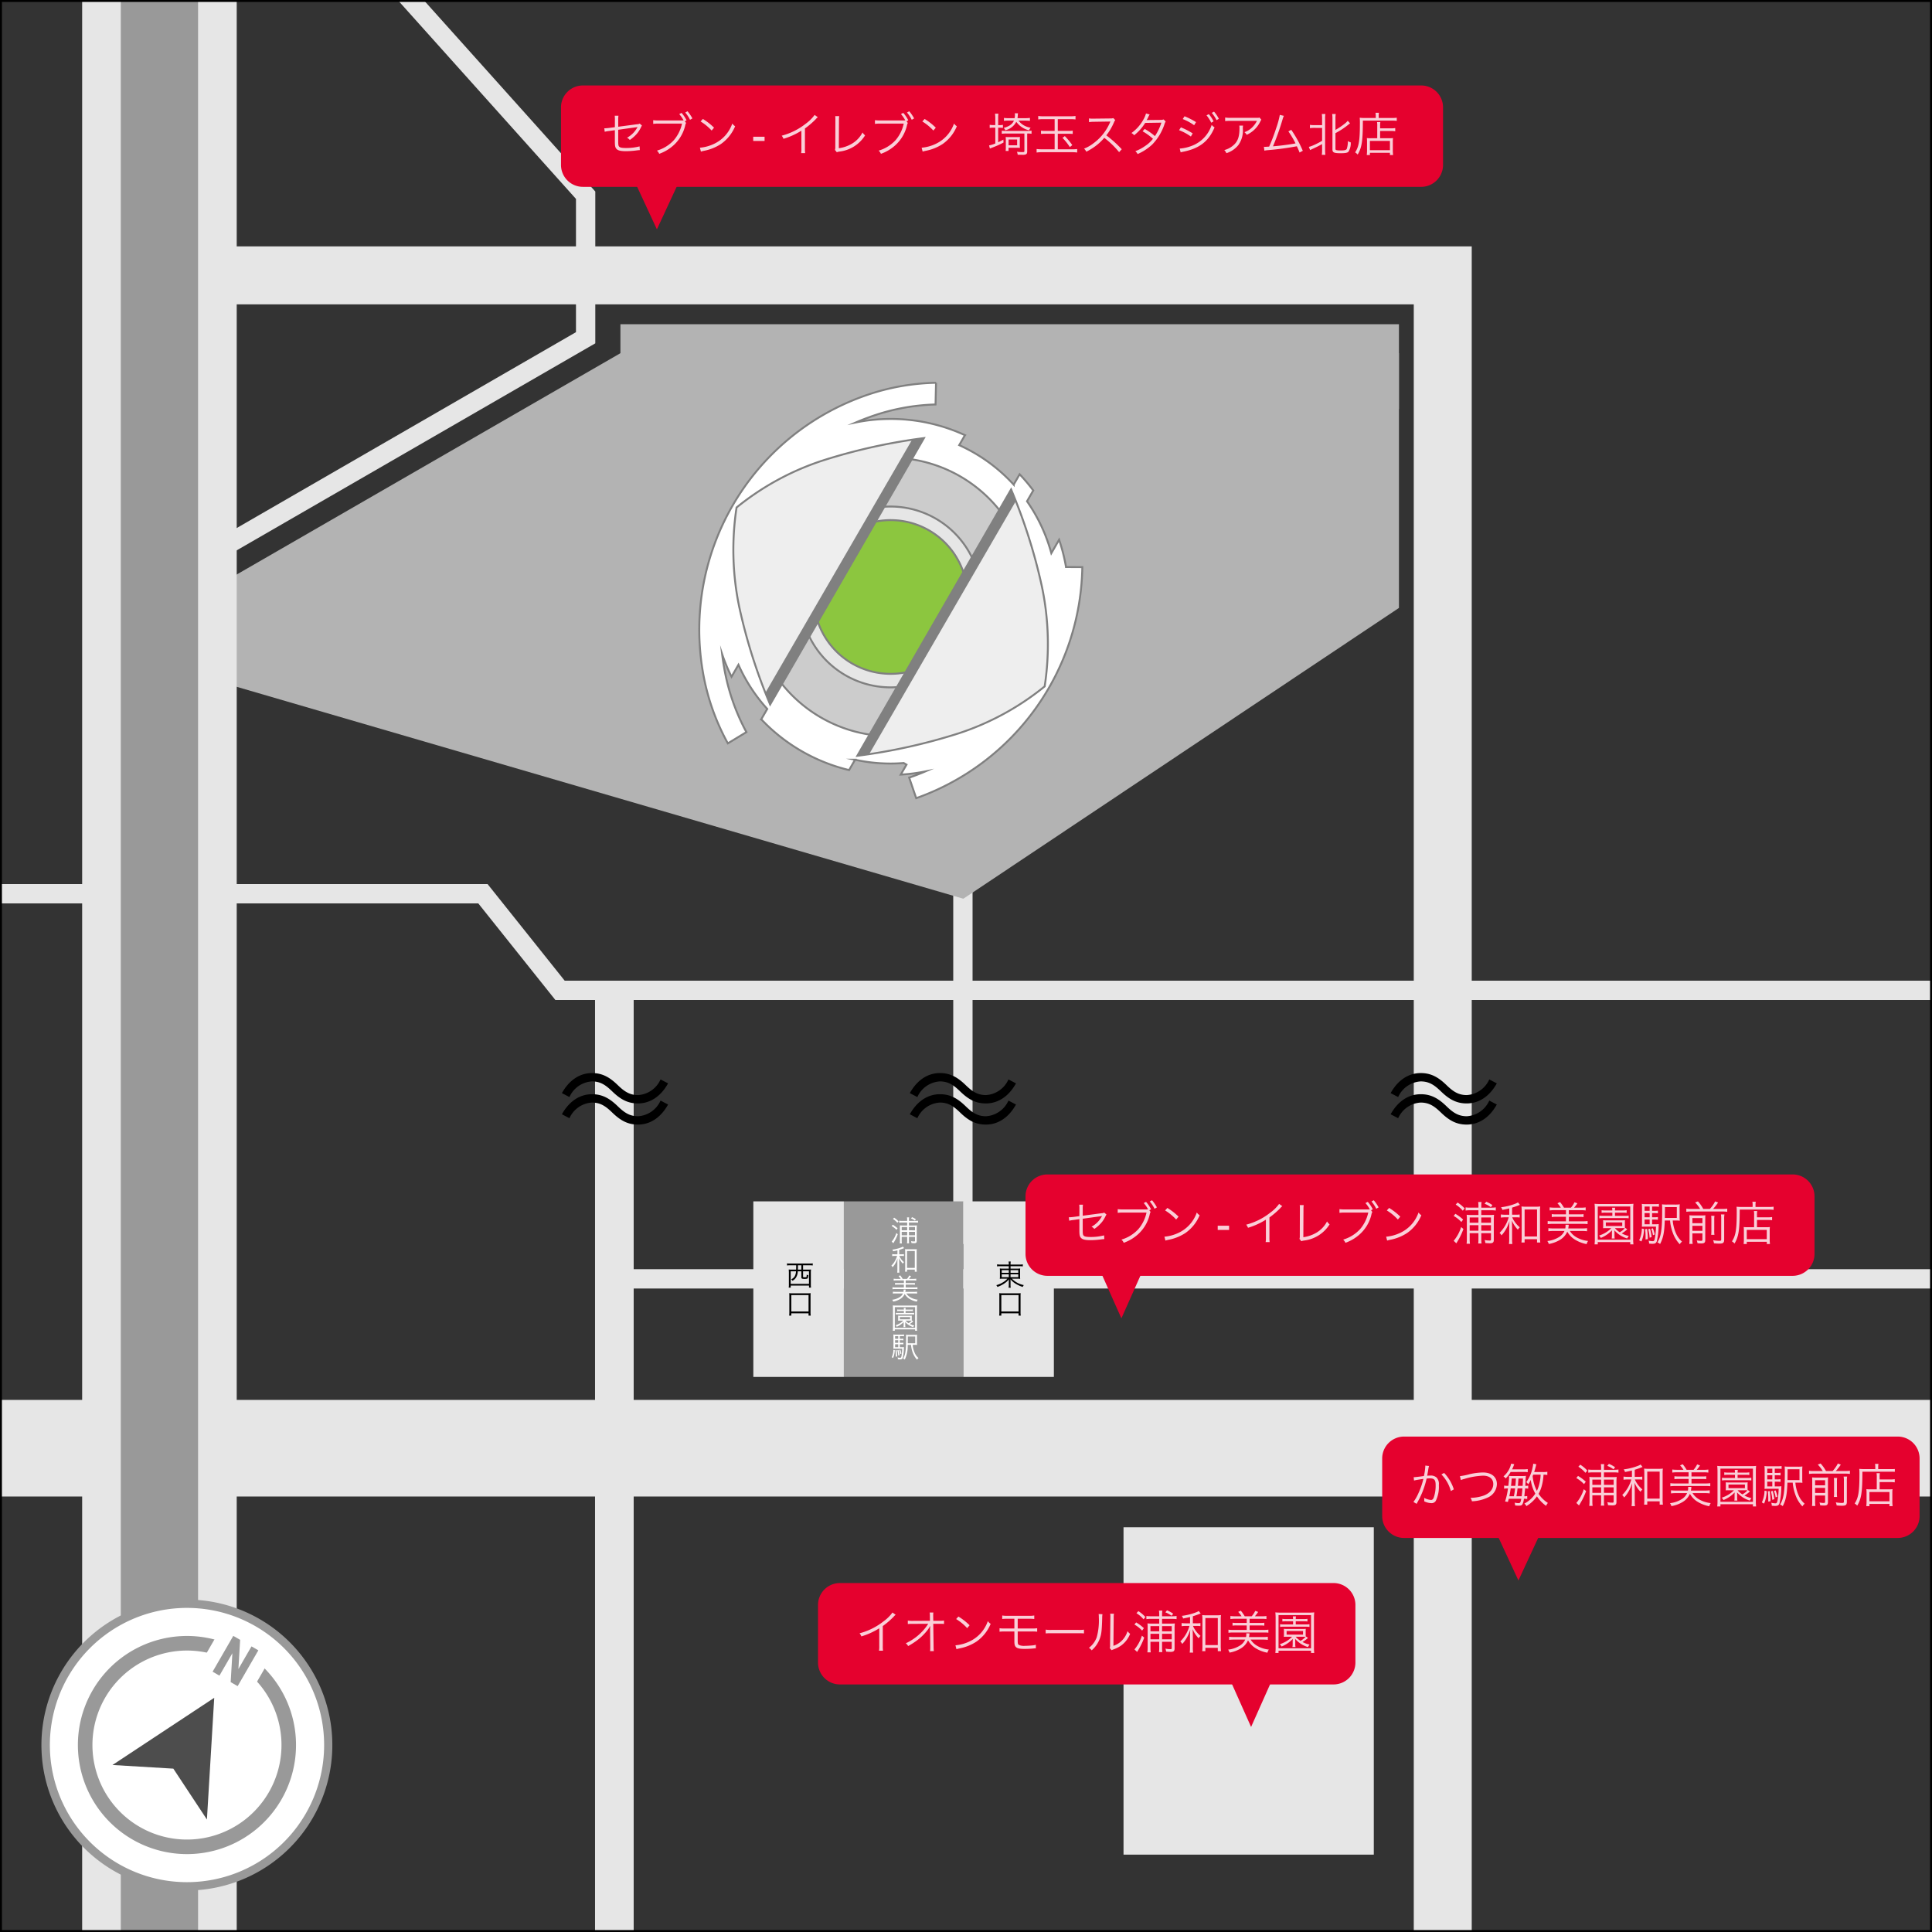 <svg xmlns="http://www.w3.org/2000/svg" xmlns:xlink="http://www.w3.org/1999/xlink" width="465" height="465" viewBox="0 0 465 465">
  <rect x="0" y="0" width="465" height="465" fill="#333333" stroke="none"/>
  <defs>
    <clipPath id="clip-path">
      <rect id="長方形_2774" data-name="長方形 2774" width="464.999" height="465" transform="translate(17.404 22.083)" fill="none"/>
    </clipPath>
    <clipPath id="clip-path-4">
      <rect id="長方形_2781" data-name="長方形 2781" width="111.601" height="13.604" transform="translate(223.47 409.229)" fill="none"/>
    </clipPath>
    <clipPath id="clip-path-5">
      <path id="パス_31000" data-name="パス 31000" d="M0,0H116.8V13.6H0Z" transform="translate(356.657 373.973)" fill="none"/>
    </clipPath>
    <clipPath id="clip-path-6">
      <path id="パス_30998" data-name="パス 30998" d="M0,0H170.829V13.6H0Z" transform="translate(273.766 310.883)" fill="none"/>
    </clipPath>
    <clipPath id="clip-path-7">
      <rect id="長方形_2784" data-name="長方形 2784" width="193.15" height="13.604" transform="translate(161.967 48.784)" fill="none"/>
    </clipPath>
  </defs>
  <g id="グループ_972" data-name="グループ 972" transform="translate(700.596 -6588.083)">
    <path id="パス_30955" data-name="パス 30955" d="M17.4,234.87v4.65H132.522l18.557,23.253H482.4v-4.651H153.317L134.76,234.87Z" transform="translate(-718 6566)" fill="#e6e6e6"/>
    <rect id="長方形_2769" data-name="長方形 2769" width="187.379" height="20.411" transform="translate(-551.272 6666.117)" fill="#b3b3b3"/>
    <rect id="長方形_2770" data-name="長方形 2770" width="4.65" height="146.59" transform="translate(-471.167 6740.907)" fill="#e6e6e6"/>
    <path id="パス_30956" data-name="パス 30956" d="M69.739,81.384v13.95H357.676V487.083h13.949V81.384Z" transform="translate(-718 6566)" fill="#e6e6e6"/>
    <path id="パス_30957" data-name="パス 30957" d="M17.4,370.645h0Z" transform="translate(-718 6566)"/>
    <rect id="長方形_2771" data-name="長方形 2771" width="464.999" height="23.251" transform="translate(-700.596 6925.019)" fill="#e6e6e6"/>
    <rect id="長方形_2772" data-name="長方形 2772" width="315.71" height="4.65" transform="translate(-551.307 6893.556)" fill="#e6e6e6"/>
    <rect id="長方形_2773" data-name="長方形 2773" width="60.237" height="78.793" transform="translate(-430.183 6955.67)" fill="#e6e6e6"/>
    <path id="パス_30958" data-name="パス 30958" d="M68.359,163.828l2.76,22.61L249.266,238.39,354.107,168.4V107.092H166.728Z" transform="translate(-718 6566)" fill="#b3b3b3"/>
    <path id="パス_30959" data-name="パス 30959" d="M55.778,22.083v0Z" transform="translate(-718 6566)"/>
    <g id="グループ_952" data-name="グループ 952" transform="translate(-718 6566)">
      <g id="グループ_951" data-name="グループ 951" clip-path="url(#clip-path)">
        <line id="線_135" data-name="線 135" y2="501.842" transform="translate(55.778)" fill="none" stroke="#e6e6e6" stroke-miterlimit="10" stroke-width="37.2"/>
        <line id="線_136" data-name="線 136" y2="501.842" transform="translate(55.778)" fill="none" stroke="#999" stroke-miterlimit="10" stroke-width="18.6"/>
      </g>
    </g>
    <rect id="長方形_2775" data-name="長方形 2775" width="9.301" height="226.09" transform="translate(-557.38 6826.993)" fill="#e6e6e6"/>
    <rect id="長方形_2776" data-name="長方形 2776" width="28.762" height="42.254" transform="translate(-497.495 6877.233)" fill="#999"/>
    <rect id="長方形_2777" data-name="長方形 2777" width="21.786" height="42.254" transform="translate(-468.733 6877.233)" fill="#e6e6e6"/>
    <rect id="長方形_2778" data-name="長方形 2778" width="21.786" height="42.254" transform="translate(-519.281 6877.233)" fill="#e6e6e6"/>
    <g id="グループ_954" data-name="グループ 954" transform="translate(-718 6566)">
      <g id="グループ_953" data-name="グループ 953" clip-path="url(#clip-path)">
        <path id="パス_30960" data-name="パス 30960" d="M242.574,119.434l.119-5.221a54.471,54.471,0,0,0-18.007,3.433,59.732,59.732,0,0,0-38.131,66.044A54.482,54.482,0,0,0,192.586,201l4.464-2.71a50.347,50.347,0,0,1-5.392-15.733q-.266-1.511-.444-3.022a43.149,43.149,0,0,0,2.26,5.43l1.666-2.885a39.959,39.959,0,0,0,6.928,10.631l-1.439,2.492a42.883,42.883,0,0,0,21.135,12.224l1.439-2.491a39.932,39.932,0,0,0,11.705.793l.677.39-1.388,2.4a43.153,43.153,0,0,0,5.9-.762q-1.9.814-3.87,1.491l1.69,4.941A60.01,60.01,0,0,0,277.9,158.582l-3.922-.022a43.331,43.331,0,0,0-1.665-6.572l-1.871,3.24a40.178,40.178,0,0,0-5.853-12.493l1.505-2.606a42.4,42.4,0,0,0-3.28-3.894l-1.437,2.49a40.092,40.092,0,0,0-9.571-7.687q-1.742-1-3.536-1.815l1.383-2.4a42.678,42.678,0,0,0-26.215-3.078q1.388-.6,2.818-1.118a50.379,50.379,0,0,1,16.317-3.2" fill="#fff"/>
        <path id="パス_30961" data-name="パス 30961" d="M242.574,119.434l.119-5.221a54.471,54.471,0,0,0-18.007,3.433,59.732,59.732,0,0,0-38.131,66.044A54.482,54.482,0,0,0,192.586,201l4.464-2.71a50.347,50.347,0,0,1-5.392-15.733q-.266-1.511-.444-3.022a43.149,43.149,0,0,0,2.26,5.43l1.666-2.885a39.959,39.959,0,0,0,6.928,10.631l-1.439,2.492a42.883,42.883,0,0,0,21.135,12.224l1.439-2.491a39.932,39.932,0,0,0,11.705.793l.677.39-1.388,2.4a43.153,43.153,0,0,0,5.9-.762q-1.9.814-3.87,1.491l1.69,4.941A60.01,60.01,0,0,0,277.9,158.582l-3.922-.022a43.331,43.331,0,0,0-1.665-6.572l-1.871,3.24a40.178,40.178,0,0,0-5.853-12.493l1.505-2.606a42.4,42.4,0,0,0-3.28-3.894l-1.437,2.49a40.092,40.092,0,0,0-9.571-7.687q-1.742-1-3.536-1.815l1.383-2.4a42.678,42.678,0,0,0-26.215-3.078q1.388-.6,2.818-1.118A50.379,50.379,0,0,1,242.574,119.434Z" fill="none" stroke="gray" stroke-miterlimit="10" stroke-width="0.465"/>
        <path id="パス_30962" data-name="パス 30962" d="M248.516,136.739A33.51,33.51,0,1,1,202.741,149a33.509,33.509,0,0,1,45.775-12.265" fill="#ccc"/>
        <path id="パス_30963" data-name="パス 30963" d="M248.516,136.739A33.51,33.51,0,1,1,202.741,149,33.509,33.509,0,0,1,248.516,136.739Z" fill="none" stroke="gray" stroke-miterlimit="10" stroke-width="0.465"/>
        <path id="パス_30964" data-name="パス 30964" d="M242.641,146.915a21.76,21.76,0,1,1-29.725,7.965,21.76,21.76,0,0,1,29.725-7.965" fill="#e6e6e6"/>
        <path id="パス_30965" data-name="パス 30965" d="M242.641,146.915a21.76,21.76,0,1,1-29.725,7.965A21.76,21.76,0,0,1,242.641,146.915Z" fill="none" stroke="gray" stroke-miterlimit="10" stroke-width="0.465"/>
        <path id="パス_30966" data-name="パス 30966" d="M241.009,149.742a18.5,18.5,0,1,1-25.266,6.77,18.5,18.5,0,0,1,25.266-6.77" fill="#8cc63f"/>
        <path id="パス_30967" data-name="パス 30967" d="M241.009,149.742a18.5,18.5,0,1,1-25.266,6.77A18.5,18.5,0,0,1,241.009,149.742Z" fill="none" stroke="gray" stroke-miterlimit="10" stroke-width="0.465"/>
        <path id="パス_30968" data-name="パス 30968" d="M202.764,191.628a132.428,132.428,0,0,1-7.438-23.467,67.408,67.408,0,0,1-.642-23.932,64.822,64.822,0,0,1,20.778-11.322,137.575,137.575,0,0,1,24.311-5.38Z" fill="#eee"/>
        <path id="パス_30969" data-name="パス 30969" d="M202.764,191.628a132.428,132.428,0,0,1-7.438-23.467,67.408,67.408,0,0,1-.642-23.932,64.822,64.822,0,0,1,20.778-11.322,137.575,137.575,0,0,1,24.311-5.38Z" fill="none" stroke="gray" stroke-miterlimit="10" stroke-width="0.465"/>
        <path id="パス_30970" data-name="パス 30970" d="M236.874,128.008l-35.2,60.725.985,3.081,37.116-64.286Z" fill="gray"/>
        <path id="パス_30971" data-name="パス 30971" d="M260.758,139.891a132.429,132.429,0,0,1,7.438,23.467,67.409,67.409,0,0,1,.642,23.932,64.822,64.822,0,0,1-20.778,11.322,137.575,137.575,0,0,1-24.311,5.38Z" fill="#eee"/>
        <path id="パス_30972" data-name="パス 30972" d="M260.758,139.891a132.429,132.429,0,0,1,7.438,23.467,67.409,67.409,0,0,1,.642,23.932,64.822,64.822,0,0,1-20.778,11.322,137.575,137.575,0,0,1-24.311,5.38Z" fill="none" stroke="gray" stroke-miterlimit="10" stroke-width="0.465"/>
        <path id="パス_30973" data-name="パス 30973" d="M226.647,203.511l35.2-60.725-.985-3.081-37.116,64.286Z" fill="gray"/>
      </g>
    </g>
    <g id="グループ_955" data-name="グループ 955" transform="translate(-718 6566)">
      <path id="パス_31007" data-name="パス 31007" d="M2.239-3.188H2.5a3.739,3.739,0,0,1,.607.035v-.412a3.536,3.536,0,0,1-.607.035H2.239v-.628H2.5a3.739,3.739,0,0,1,.607.035v-.412A3.536,3.536,0,0,1,2.5-4.5H2.239v-.642h.37a4.531,4.531,0,0,1,.656.035v-.432a5.073,5.073,0,0,1-.711.035h-1.1a5.226,5.226,0,0,1-.767-.035,7.078,7.078,0,0,1,.028.809v1.911c0,.391-.007.565-.021.718.2-.014.363-.021.642-.021H2.825A12.438,12.438,0,0,1,2.685-.53c-.091.509-.146.6-.363.6a3.26,3.26,0,0,1-.614-.084,1.174,1.174,0,0,1,.077.391V.432c.23.021.377.028.509.028.391,0,.551-.1.656-.4a10.809,10.809,0,0,0,.272-2.288c.007-.146.007-.2.014-.279a4.435,4.435,0,0,1-.649.028H2.239Zm-.37,0v.711h-.76v-.711Zm0-.342h-.76v-.628h.76Zm0-.97h-.76v-.642h.76ZM5.733-3.041a4.918,4.918,0,0,1,.67.028,5.961,5.961,0,0,1-.028-.753v-.949a5.807,5.807,0,0,1,.028-.76,4.953,4.953,0,0,1-.753.035H4.492a5.344,5.344,0,0,1-.767-.035,7.44,7.44,0,0,1,.028.83c0,2.923-.153,4-.711,4.9a1.376,1.376,0,0,1,.4.244,7.42,7.42,0,0,0,.7-3.536h.8a6.924,6.924,0,0,0,.432,1.9A4.889,4.889,0,0,0,6.4.53a1.583,1.583,0,0,1,.342-.4A3.522,3.522,0,0,1,5.8-1.186a6.052,6.052,0,0,1-.46-1.855ZM4.157-3.425c.007-.663.014-1.088.014-1.283v-.349H5.957v1.632ZM.7-1.834a4.177,4.177,0,0,1-.4,1.772L.635.112a5.244,5.244,0,0,0,.4-1.876Zm.5.1A9.936,9.936,0,0,1,1.262-.481c0,.063,0,.16-.007.286L1.6-.244a11.1,11.1,0,0,0-.119-1.534Zm.46,0A6.549,6.549,0,0,1,1.869-.453l.307-.1A7.332,7.332,0,0,0,1.932-1.8Zm.453-.056a4.113,4.113,0,0,1,.258.97l.265-.112a4.521,4.521,0,0,0-.279-.935Z" transform="translate(231.728 348.808)" fill="#fff"/>
      <path id="パス_31008" data-name="パス 31008" d="M5.155-1.939l-.021.028c-.007-.1-.014-.2-.014-.356v-.439a2.87,2.87,0,0,1,.021-.384,4.141,4.141,0,0,1-.467.021H2.3a4.141,4.141,0,0,1-.467-.021,3.263,3.263,0,0,1,.021.384v.439a3.263,3.263,0,0,1-.021.384c.119-.007.237-.014.467-.014h.774a4.141,4.141,0,0,1-.732.6,4.617,4.617,0,0,1-1.116.523A1.309,1.309,0,0,1,1.5-.425,4.792,4.792,0,0,0,3.181-1.569c-.007.209-.014.307-.014.4V-.83a2.588,2.588,0,0,1-.035.488h.46A2.333,2.333,0,0,1,3.557-.83v-.342c0-.1-.007-.258-.014-.4A4.093,4.093,0,0,0,5.468-.342,1.865,1.865,0,0,1,5.72-.718,3.971,3.971,0,0,1,4.645-1.1a5.05,5.05,0,0,0,.837-.621ZM4.673-1.9a3.434,3.434,0,0,1,.439.014,2.81,2.81,0,0,1-.767.607A3.084,3.084,0,0,1,3.62-1.9Zm-2.42-.858H4.722v.544H2.253ZM3.229-4.22v.474H1.848a3.01,3.01,0,0,1-.572-.035v.412A3.352,3.352,0,0,1,1.841-3.4H5.127a3.3,3.3,0,0,1,.565.035V-3.78a2.928,2.928,0,0,1-.565.035h-1.5V-4.22H4.813a3.2,3.2,0,0,1,.572.035v-.4a3.055,3.055,0,0,1-.572.035H3.627a1.921,1.921,0,0,1,.035-.4H3.195a2.723,2.723,0,0,1,.035.4H2.2a3.093,3.093,0,0,1-.579-.035v.4A3.281,3.281,0,0,1,2.2-4.22ZM6.41.544a5.467,5.467,0,0,1-.042-.83V-4.7a7.24,7.24,0,0,1,.042-.858,6.93,6.93,0,0,1-.83.035H1.374a6.542,6.542,0,0,1-.816-.035A7.935,7.935,0,0,1,.6-4.7V-.3A6.022,6.022,0,0,1,.558.544h.481V.209H5.929V.544ZM1.039-5.148H5.929V-.16H1.039Z" transform="translate(231.728 341.833)" fill="#fff"/>
      <path id="パス_31009" data-name="パス 31009" d="M5.685-1.465a5.244,5.244,0,0,1,.718.042V-1.89a4.654,4.654,0,0,1-.7.042H3.571a3.339,3.339,0,0,0,.063-.384A1.1,1.1,0,0,1,3.655-2.4l-.5-.007a1.618,1.618,0,0,1,.014.167,2.135,2.135,0,0,1-.042.391H1.276a4.852,4.852,0,0,1-.7-.042v.467a5.206,5.206,0,0,1,.711-.042H3a2.038,2.038,0,0,1-.774.886,4.159,4.159,0,0,1-1.8.628A1.46,1.46,0,0,1,.642.5a4.933,4.933,0,0,0,1.73-.649A2.722,2.722,0,0,0,3.425-1.36,3.246,3.246,0,0,0,4.45-.244,5.145,5.145,0,0,0,6.34.509,1.5,1.5,0,0,1,6.556.035a4.346,4.346,0,0,1-1.646-.5,2.878,2.878,0,0,1-1.1-1ZM1.472-4.973a4.852,4.852,0,0,1-.7-.042v.46a4.852,4.852,0,0,1,.7-.042H3.229v.628H1.695A3.545,3.545,0,0,1,1.1-4v.446a3.545,3.545,0,0,1,.6-.035H3.229v.677H1.179a4.654,4.654,0,0,1-.7-.042v.467a4.92,4.92,0,0,1,.7-.042h4.61a4.979,4.979,0,0,1,.7.035v-.46a4.719,4.719,0,0,1-.7.042H3.662v-.677H5.273a3.545,3.545,0,0,1,.6.035V-4a3.6,3.6,0,0,1-.6.035H3.662V-4.6H5.5a4.785,4.785,0,0,1,.7.042v-.46a4.719,4.719,0,0,1-.7.042H4.45a5.39,5.39,0,0,0,.5-.656l-.432-.16a3.52,3.52,0,0,1-.537.816H2.929a5.586,5.586,0,0,0-.593-.844l-.391.181a3.752,3.752,0,0,1,.509.663Z" transform="translate(231.728 334.859)" fill="#fff"/>
      <path id="パス_31010" data-name="パス 31010" d="M1.674-3.913h-.6a4.278,4.278,0,0,1-.663-.042v.474a4.6,4.6,0,0,1,.663-.042H1.59A5.344,5.344,0,0,1,.216-1.186a1.855,1.855,0,0,1,.293.377,4.752,4.752,0,0,0,.635-.858A5.348,5.348,0,0,0,1.7-2.957c-.021.384-.035.893-.035,1.151V-.356A6,6,0,0,1,1.625.5h.516A5.092,5.092,0,0,1,2.1-.356V-1.848c-.014-.809-.014-.809-.035-1.186A4.362,4.362,0,0,0,2.971-1.66a1.44,1.44,0,0,1,.286-.356,4.055,4.055,0,0,1-.844-.956,2.658,2.658,0,0,1-.293-.551H2.63a3.636,3.636,0,0,1,.607.035v-.46a3.39,3.39,0,0,1-.607.035H2.1V-4.98a10.511,10.511,0,0,0,1.018-.356,1.139,1.139,0,0,1,.16-.063l-.3-.37a1.777,1.777,0,0,1-.418.209,8.79,8.79,0,0,1-2.127.523.917.917,0,0,1,.2.4c.5-.091.67-.133,1.046-.223ZM3.983-.223H5.852v.5H6.34A6.766,6.766,0,0,1,6.3-.586V-4.415a5.205,5.205,0,0,1,.035-.739,4.291,4.291,0,0,1-.663.035H4.164a4.358,4.358,0,0,1-.656-.035,6.9,6.9,0,0,1,.035.739V-.537a7.5,7.5,0,0,1-.035.809h.474Zm0-4.478H5.852V-.635H3.983Z" transform="translate(231.728 327.883)" fill="#fff"/>
      <path id="パス_31011" data-name="パス 31011" d="M4.018-1.137v.914a4.237,4.237,0,0,1-.042.642h.509a4.237,4.237,0,0,1-.042-.642v-.914H5.9v.928c0,.153-.035.181-.216.181A3.963,3.963,0,0,1,4.945-.1a1.464,1.464,0,0,1,.1.446,6.172,6.172,0,0,0,.684.042c.439,0,.593-.126.593-.5v-3A7.486,7.486,0,0,1,6.361-3.9a5.82,5.82,0,0,1-.711.028H4.443v-.711H5.915a5.206,5.206,0,0,1,.711.042v-.474a5.074,5.074,0,0,1-.725.042H4.443v-.216a4.014,4.014,0,0,1,.042-.635H3.976a3.98,3.98,0,0,1,.042.628v.223H2.811a4.941,4.941,0,0,1-.725-.042v.474A4.967,4.967,0,0,1,2.8-4.583H4.018v.711H2.909a4.459,4.459,0,0,1-.663-.035,5.533,5.533,0,0,1,.028.649V-.251a5.027,5.027,0,0,1-.042.7h.509a4.629,4.629,0,0,1-.042-.7v-.886Zm0-.37H2.7v-.83H4.018Zm.425,0v-.83H5.9v.83Zm-.425-1.2H2.7v-.788H4.018Zm.425,0v-.788H5.9v.788ZM.593-5.44a4.512,4.512,0,0,1,1.06.921l.286-.335a5.289,5.289,0,0,0-1.06-.893ZM.286-3.732a4.786,4.786,0,0,1,1.158.914l.265-.37A6.477,6.477,0,0,0,.544-4.052ZM1.409-2.058A5.962,5.962,0,0,1,.293.014l.4.377C.739.314.739.314.8.216.837.153.837.153.949-.042a9.774,9.774,0,0,0,.809-1.723Zm4.708-3.3a4.467,4.467,0,0,0-.928-.509l-.251.3a3.938,3.938,0,0,1,.935.516Z" transform="translate(231.728 320.908)" fill="#fff"/>
    </g>
    <g id="グループ_956" data-name="グループ 956" transform="translate(-718 6566)">
      <path id="パス_31005" data-name="パス 31005" d="M1.423.23V-.328h4.15V.23H6.1a5.563,5.563,0,0,1-.049-.8V-4.436a5.513,5.513,0,0,1,.035-.739,5.938,5.938,0,0,1-.753.035H1.66a5.822,5.822,0,0,1-.746-.035,5.773,5.773,0,0,1,.035.739V-.572A5.628,5.628,0,0,1,.9.23Zm0-4.938h4.15V-.76H1.423Z" transform="translate(256.983 338.499)"/>
      <path id="パス_31006" data-name="パス 31006" d="M3.222-4.687v.579H1.834A3.912,3.912,0,0,1,1.06-4.15a6.642,6.642,0,0,1,.028.753v1.011a6.022,6.022,0,0,1-.021.649l-.007.091a4.344,4.344,0,0,1,.809-.042H2.888a3.948,3.948,0,0,1-.977.816A5.762,5.762,0,0,1,.216-.126,1.737,1.737,0,0,1,.474.293,6.679,6.679,0,0,0,2.42-.725a4.217,4.217,0,0,0,.823-.8c-.014.2-.021.4-.021.537v.7A4.639,4.639,0,0,1,3.174.5H3.69a3.788,3.788,0,0,1-.049-.774V-.99c0-.133-.007-.363-.021-.544A5.145,5.145,0,0,0,5-.391,7.719,7.719,0,0,0,6.57.3a1.842,1.842,0,0,1,.265-.439A5.488,5.488,0,0,1,3.962-1.688h1.2a4.352,4.352,0,0,1,.8.042,4.933,4.933,0,0,1-.028-.739V-3.411a6.148,6.148,0,0,1,.028-.732,5.139,5.139,0,0,1-.8.035H3.641v-.579h2.1a6.543,6.543,0,0,1,.858.042v-.488a4.87,4.87,0,0,1-.872.049H3.641v-.056a3.893,3.893,0,0,1,.049-.677H3.174a3.636,3.636,0,0,1,.049.677v.056H1.242A5.306,5.306,0,0,1,.4-5.134v.488a5.012,5.012,0,0,1,.823-.042Zm0,.942V-3.1h-1.7v-.642Zm.418,0H5.5V-3.1H3.641Zm-.418,1v.7h-1.7v-.7Zm.418,0H5.5v.7H3.641Z" transform="translate(256.983 331.525)"/>
    </g>
    <g id="グループ_957" data-name="グループ 957" transform="translate(-718 6566)">
      <path id="パス_31004" data-name="パス 31004" d="M1.423.23V-.328h4.15V.23H6.1a5.563,5.563,0,0,1-.049-.8V-4.436a5.513,5.513,0,0,1,.035-.739,5.938,5.938,0,0,1-.753.035H1.66a5.822,5.822,0,0,1-.746-.035,5.773,5.773,0,0,1,.035.739V-.572A5.628,5.628,0,0,1,.9.23Zm0-4.938h4.15V-.76H1.423Z" transform="translate(206.436 338.499)"/>
      <path id="パス_31003" data-name="パス 31003" d="M2.595-4.91v.425c0,.23-.007.377-.014.621h-.97A6.542,6.542,0,0,1,.8-3.9a7.935,7.935,0,0,1,.042.858V-.37A5.251,5.251,0,0,1,.8.474h.481v-.5H5.685v.5h.481a5.6,5.6,0,0,1-.042-.83V-3.041A7.406,7.406,0,0,1,6.166-3.9a7,7,0,0,1-.83.035H4.255V-4.91H5.866a5.389,5.389,0,0,1,.718.042v-.5a5.142,5.142,0,0,1-.725.042H1.109a5.074,5.074,0,0,1-.725-.042v.5A5.389,5.389,0,0,1,1.1-4.91Zm.425,0h.816v1.046h-.83c.007-.237.014-.384.014-.635ZM2.553-3.46a2.631,2.631,0,0,1-.321,1.207,1.913,1.913,0,0,1-.851.725,1.158,1.158,0,0,1,.321.342,2.145,2.145,0,0,0,.893-.844,2.97,2.97,0,0,0,.384-1.43h.858v1.4c0,.349.146.432.767.432.5,0,.684-.049.781-.2a1.51,1.51,0,0,0,.119-.7,1.145,1.145,0,0,1-.384-.133,1.777,1.777,0,0,1-.035.516c-.035.1-.1.119-.488.119-.293,0-.342-.021-.342-.167V-3.46H5.678v3.02h-4.4V-3.46Z" transform="translate(206.436 331.525)"/>
    </g>
    <g id="グループ_959" data-name="グループ 959" transform="translate(-718 6566)">
      <g id="グループ_958" data-name="グループ 958" clip-path="url(#clip-path)">
        <path id="パス_30974" data-name="パス 30974" d="M70.916,156.54l-2.324-4.027,87.439-50.484V69.957L96.75,3.818l3.463-3.1,60.469,67.463v36.537Z" fill="#e6e6e6"/>
        <path id="パス_30975" data-name="パス 30975" d="M178.2,282.834c-1.758,3.153-4.324,4.826-7.254,4.826-2.511,0-4.268-1.032-6.221-2.929-1.535-1.479-2.79-2.371-4.855-2.371a6.358,6.358,0,0,0-5.412,3.766l-1.813-.949c1.757-3.152,4.324-4.826,7.253-4.826,2.511,0,4.269,1.032,6.222,2.929,1.534,1.479,2.818,2.372,4.854,2.372a6.359,6.359,0,0,0,5.413-3.767Z"/>
        <path id="パス_30976" data-name="パス 30976" d="M178.2,287.925c-1.758,3.153-4.324,4.826-7.254,4.826-2.511,0-4.268-1.032-6.221-2.929-1.535-1.479-2.79-2.371-4.855-2.371a6.358,6.358,0,0,0-5.412,3.766l-1.813-.949c1.757-3.152,4.324-4.826,7.253-4.826,2.511,0,4.269,1.032,6.222,2.929,1.534,1.479,2.818,2.372,4.854,2.372a6.359,6.359,0,0,0,5.413-3.767Z"/>
        <path id="パス_30977" data-name="パス 30977" d="M261.936,282.834c-1.758,3.153-4.324,4.826-7.254,4.826-2.511,0-4.268-1.032-6.221-2.929-1.535-1.479-2.79-2.371-4.855-2.371a6.358,6.358,0,0,0-5.412,3.766l-1.813-.949c1.757-3.152,4.324-4.826,7.253-4.826,2.511,0,4.269,1.032,6.222,2.929,1.534,1.479,2.818,2.372,4.854,2.372a6.359,6.359,0,0,0,5.413-3.767Z"/>
        <path id="パス_30978" data-name="パス 30978" d="M261.936,287.925c-1.758,3.153-4.324,4.826-7.254,4.826-2.511,0-4.268-1.032-6.221-2.929-1.535-1.479-2.79-2.371-4.855-2.371a6.358,6.358,0,0,0-5.412,3.766l-1.813-.949c1.757-3.152,4.324-4.826,7.253-4.826,2.511,0,4.269,1.032,6.222,2.929,1.534,1.479,2.818,2.372,4.854,2.372a6.359,6.359,0,0,0,5.413-3.767Z"/>
        <path id="パス_30979" data-name="パス 30979" d="M377.66,282.834c-1.758,3.153-4.324,4.826-7.254,4.826-2.511,0-4.268-1.032-6.221-2.929-1.535-1.479-2.79-2.371-4.855-2.371a6.358,6.358,0,0,0-5.412,3.766l-1.813-.949c1.757-3.152,4.324-4.826,7.253-4.826,2.511,0,4.269,1.032,6.222,2.929,1.534,1.479,2.818,2.372,4.854,2.372a6.359,6.359,0,0,0,5.413-3.767Z"/>
        <path id="パス_30980" data-name="パス 30980" d="M377.66,287.925c-1.758,3.153-4.324,4.826-7.254,4.826-2.511,0-4.268-1.032-6.221-2.929-1.535-1.479-2.79-2.371-4.855-2.371a6.358,6.358,0,0,0-5.412,3.766l-1.813-.949c1.757-3.152,4.324-4.826,7.253-4.826,2.511,0,4.269,1.032,6.222,2.929,1.534,1.479,2.818,2.372,4.854,2.372a6.359,6.359,0,0,0,5.413-3.767Z"/>
      </g>
    </g>
    <path id="パス_30981" data-name="パス 30981" d="M338.358,427.5h-118.8a5.272,5.272,0,0,1-5.272-5.272V408.369a5.272,5.272,0,0,1,5.272-5.273h118.8a5.272,5.272,0,0,1,5.272,5.273v13.857a5.272,5.272,0,0,1-5.272,5.272" transform="translate(-718 6566)" fill="#e5012e"/>
    <g id="グループ_962" data-name="グループ 962" transform="translate(-718 6566)" opacity="0.81">
      <g id="グループ_961" data-name="グループ 961">
        <g id="グループ_960" data-name="グループ 960" clip-path="url(#clip-path-4)">
          <path id="パス_31002" data-name="パス 31002" d="M8.738-8.861A9.368,9.368,0,0,1,6.607-6.752,15.714,15.714,0,0,1,.815-3.861a2.584,2.584,0,0,1,.435.748A17.446,17.446,0,0,0,5.558-5.067V-.826A5.817,5.817,0,0,1,5.491.335h.971A7.414,7.414,0,0,1,6.406-.848V-5.6A19.655,19.655,0,0,0,9.017-7.845a2.526,2.526,0,0,1,.491-.469Zm9.051,3.984v.067L17.834-.7v.246a6.6,6.6,0,0,1-.045.882h.9a10.133,10.133,0,0,1-.056-1.138l-.078-5.435h1.663a9.131,9.131,0,0,1,.926.033V-6.93a5.64,5.64,0,0,1-1.116.067H18.559l-.022-1.116v-.268a4.286,4.286,0,0,1,.045-.614h-.893a5.318,5.318,0,0,1,.056.9l.011,1.094-4.062.022a6.307,6.307,0,0,1-1.261-.078v.837a8.769,8.769,0,0,1,1.239-.045l3.66-.022a10.758,10.758,0,0,1-1.607,2.031,12.669,12.669,0,0,1-3.783,2.667,1.8,1.8,0,0,1,.558.67,17.168,17.168,0,0,0,1.841-1.149A13.024,13.024,0,0,0,16.986-4.4a6.95,6.95,0,0,0,.837-1.25c-.022.48-.033.647-.033.725Zm6.272-2.411A12.323,12.323,0,0,1,26.717-5.1l.58-.692a14.538,14.538,0,0,0-2.69-2.1Zm.078,7.254a5.863,5.863,0,0,1,.67-.179,11.252,11.252,0,0,0,4.163-1.663,9.788,9.788,0,0,0,3.4-4.263,2.235,2.235,0,0,1-.681-.658A8.433,8.433,0,0,1,27.141-1.83a9.714,9.714,0,0,1-3.248.859ZM38.078-4.3v2.455c0,1.4.491,1.741,2.466,1.741.513,0,1.317-.033,1.73-.067.7-.067.725-.067.837-.067a.64.64,0,0,1,.134.011v-.87a4.19,4.19,0,0,1-.971.167c-.625.056-1.239.089-1.663.089A3.028,3.028,0,0,1,39.16-1.06c-.234-.145-.279-.335-.279-1.038V-4.3h3.4a10.08,10.08,0,0,1,1.283.056v-.837a7.877,7.877,0,0,1-1.295.067H38.881V-7.354h2.7a9.06,9.06,0,0,1,1.283.056v-.848a6.227,6.227,0,0,1-1.295.078H36.437a6.168,6.168,0,0,1-1.283-.078V-7.3a8.976,8.976,0,0,1,1.272-.056h1.652v2.344H35.8a7.8,7.8,0,0,1-1.295-.067v.837A10.08,10.08,0,0,1,35.79-4.3Zm7.533.469a12.191,12.191,0,0,1,1.384-.045h6.473a12.767,12.767,0,0,1,1.362.045v-.9a8.8,8.8,0,0,1-1.35.056H46.995a7.894,7.894,0,0,1-1.384-.067ZM58.356-8.5a4.964,4.964,0,0,1,.045.792,15.225,15.225,0,0,1-.5,4.788A5.521,5.521,0,0,1,56.012-.357a2.062,2.062,0,0,1,.67.6,6.822,6.822,0,0,0,1.931-2.757c.424-1.127.513-1.953.6-4.977a5.559,5.559,0,0,1,.067-.96Zm2.779-.078a4.478,4.478,0,0,1,.045.993L61.112-1.06a1.881,1.881,0,0,1-.078.759l.446.513a1.859,1.859,0,0,1,.257-.123c.156-.056.156-.056.357-.134a7.356,7.356,0,0,0,1.6-.815,6.341,6.341,0,0,0,2.243-2.868,3.12,3.12,0,0,1-.625-.647,5.519,5.519,0,0,1-1.317,2.232A5.158,5.158,0,0,1,61.916-.848l.067-6.741a4.327,4.327,0,0,1,.067-.982ZM72.942-1.819V-.357A6.779,6.779,0,0,1,72.875.67h.815a6.779,6.779,0,0,1-.067-1.027V-1.819h2.332V-.335c0,.246-.056.29-.346.29a6.341,6.341,0,0,1-1.183-.123,2.342,2.342,0,0,1,.167.714,9.875,9.875,0,0,0,1.094.067c.7,0,.949-.2.949-.8v-4.8a11.978,11.978,0,0,1,.056-1.25,9.311,9.311,0,0,1-1.138.045H73.623V-7.332h2.355a8.33,8.33,0,0,1,1.138.067v-.759a8.119,8.119,0,0,1-1.161.067H73.623V-8.3a6.422,6.422,0,0,1,.067-1.016h-.815a6.368,6.368,0,0,1,.067,1v.357H71.011a7.906,7.906,0,0,1-1.161-.067v.759A7.948,7.948,0,0,1,71-7.332h1.942v1.138H71.167a7.134,7.134,0,0,1-1.06-.056,8.853,8.853,0,0,1,.045,1.038V-.4A8.043,8.043,0,0,1,70.085.725H70.9A7.406,7.406,0,0,1,70.833-.4V-1.819Zm0-.591H70.833V-3.739h2.109Zm.681,0V-3.739h2.332v1.328Zm-.681-1.92H70.833V-5.591h2.109Zm.681,0V-5.591h2.332V-4.33ZM67.462-8.7a7.219,7.219,0,0,1,1.7,1.473l.458-.536A8.462,8.462,0,0,0,67.92-9.2Zm-.491,2.734a7.658,7.658,0,0,1,1.853,1.462l.424-.591a10.364,10.364,0,0,0-1.864-1.384Zm1.8,2.678A9.54,9.54,0,0,1,66.982.022l.636.6C67.7.5,67.7.5,67.786.346c.067-.1.067-.1.246-.413a15.639,15.639,0,0,0,1.295-2.757ZM76.3-8.571a7.148,7.148,0,0,0-1.484-.815l-.4.48a6.3,6.3,0,0,1,1.5.826Zm4.051,2.31h-.96a6.845,6.845,0,0,1-1.06-.067v.759a7.368,7.368,0,0,1,1.06-.067h.826A8.55,8.55,0,0,1,78.02-1.9a2.969,2.969,0,0,1,.469.6A7.6,7.6,0,0,0,79.5-2.667,8.556,8.556,0,0,0,80.4-4.732c-.033.614-.056,1.428-.056,1.841V-.569A9.6,9.6,0,0,1,80.274.792H81.1a8.148,8.148,0,0,1-.067-1.362V-2.957c-.022-1.295-.022-1.295-.056-1.9a6.979,6.979,0,0,0,1.451,2.2,2.3,2.3,0,0,1,.458-.569,6.488,6.488,0,0,1-1.35-1.529,4.253,4.253,0,0,1-.469-.882h.815a5.817,5.817,0,0,1,.971.056v-.737a5.424,5.424,0,0,1-.971.056h-.848V-7.968a16.817,16.817,0,0,0,1.629-.569,1.822,1.822,0,0,1,.257-.1l-.48-.591a2.843,2.843,0,0,1-.67.335,14.064,14.064,0,0,1-3.4.837,1.466,1.466,0,0,1,.312.636c.792-.145,1.071-.212,1.674-.357Zm3.694,5.9h2.991V.435h.781a10.826,10.826,0,0,1-.067-1.373V-7.064a8.328,8.328,0,0,1,.056-1.183,6.865,6.865,0,0,1-1.06.056H84.336a6.973,6.973,0,0,1-1.049-.056,11.038,11.038,0,0,1,.056,1.183v6.2A12,12,0,0,1,83.287.435h.759Zm0-7.165h2.991v6.506H84.046ZM97.929-2.344a8.39,8.39,0,0,1,1.149.067v-.748a7.447,7.447,0,0,1-1.116.067H94.548a5.343,5.343,0,0,0,.1-.614,1.752,1.752,0,0,1,.033-.268l-.8-.011a2.589,2.589,0,0,1,.022.268,3.415,3.415,0,0,1-.067.625H90.876a7.764,7.764,0,0,1-1.116-.067v.748A8.33,8.33,0,0,1,90.9-2.344h2.734A3.261,3.261,0,0,1,92.394-.926a6.654,6.654,0,0,1-2.879,1,2.336,2.336,0,0,1,.346.714A7.893,7.893,0,0,0,92.628-.246a4.355,4.355,0,0,0,1.685-1.931A5.193,5.193,0,0,0,95.954-.391,8.232,8.232,0,0,0,98.978.815a2.4,2.4,0,0,1,.346-.759,6.953,6.953,0,0,1-2.634-.8,4.6,4.6,0,0,1-1.752-1.6ZM91.188-7.957a7.764,7.764,0,0,1-1.116-.067v.737a7.763,7.763,0,0,1,1.116-.067H94v1H91.545a5.672,5.672,0,0,1-.96-.056v.714a5.672,5.672,0,0,1,.96-.056H94v1.083H90.72A7.447,7.447,0,0,1,89.6-4.732v.748a7.873,7.873,0,0,1,1.116-.067H98.1A7.966,7.966,0,0,1,99.212-4v-.737a7.55,7.55,0,0,1-1.116.067h-3.4V-5.747h2.578a5.672,5.672,0,0,1,.96.056v-.714a5.753,5.753,0,0,1-.96.056H94.693v-1h2.935a7.656,7.656,0,0,1,1.116.067v-.737a7.551,7.551,0,0,1-1.116.067H95.954a8.624,8.624,0,0,0,.792-1.049l-.692-.257a5.632,5.632,0,0,1-.859,1.306H93.521a8.937,8.937,0,0,0-.949-1.35l-.625.29a6,6,0,0,1,.815,1.06ZM108.241-3.1l-.033.045c-.011-.156-.022-.324-.022-.569v-.7a4.591,4.591,0,0,1,.033-.614,6.626,6.626,0,0,1-.748.033h-3.794a6.626,6.626,0,0,1-.748-.033,5.222,5.222,0,0,1,.033.614v.7a5.222,5.222,0,0,1-.033.614c.19-.011.379-.022.748-.022h1.239a6.626,6.626,0,0,1-1.172.96,7.388,7.388,0,0,1-1.786.837,2.1,2.1,0,0,1,.435.558,7.667,7.667,0,0,0,2.69-1.83c-.011.335-.022.491-.022.636v.547A4.141,4.141,0,0,1,105-.547h.737a3.733,3.733,0,0,1-.056-.781v-.547c0-.167-.011-.413-.022-.636a6.549,6.549,0,0,0,3.08,1.964,2.984,2.984,0,0,1,.4-.6,6.354,6.354,0,0,1-1.719-.614,8.08,8.08,0,0,0,1.339-.993Zm-.77.067a5.5,5.5,0,0,1,.7.022,4.5,4.5,0,0,1-1.228.971,4.935,4.935,0,0,1-1.161-.993ZM103.6-4.408h3.951v.87H103.6Zm1.562-2.344v.759h-2.21a4.816,4.816,0,0,1-.915-.056v.658a5.363,5.363,0,0,1,.9-.056H108.2a5.283,5.283,0,0,1,.9.056v-.658a4.685,4.685,0,0,1-.9.056h-2.4v-.759h1.9a5.111,5.111,0,0,1,.915.056v-.647a4.889,4.889,0,0,1-.915.056h-1.9a3.074,3.074,0,0,1,.056-.647H105.1a4.357,4.357,0,0,1,.056.647h-1.652a4.95,4.95,0,0,1-.926-.056V-6.7a5.249,5.249,0,0,1,.926-.056ZM110.25.87a8.747,8.747,0,0,1-.067-1.328V-7.522a11.584,11.584,0,0,1,.067-1.373,11.088,11.088,0,0,1-1.328.056h-6.729a10.468,10.468,0,0,1-1.306-.056,12.7,12.7,0,0,1,.067,1.373V-.48a9.636,9.636,0,0,1-.067,1.35h.77V.335h7.823V.87Zm-8.593-9.107h7.823V-.257h-7.823Z" transform="translate(223.47 419.05)" fill="#fff"/>
        </g>
      </g>
    </g>
    <path id="パス_30982" data-name="パス 30982" d="M323.755,425.986l-5.235,11.746-5.236-11.746Z" transform="translate(-718 6566)" fill="#e5012e"/>
    <path id="パス_30983" data-name="パス 30983" d="M474.146,392.242h-118.8a5.272,5.272,0,0,1-5.272-5.272V373.113a5.272,5.272,0,0,1,5.272-5.273h118.8a5.272,5.272,0,0,1,5.272,5.273V386.97a5.272,5.272,0,0,1-5.272,5.272" transform="translate(-718 6566)" fill="#e5012e"/>
    <g id="グループ_965" data-name="グループ 965" transform="translate(-718 6566)" opacity="0.81">
      <g id="グループ_964" data-name="グループ 964">
        <g id="マスクグループ_2" data-name="マスクグループ 2" clip-path="url(#clip-path-5)">
          <path id="パス_31001" data-name="パス 31001" d="M1.083-5.368a6.386,6.386,0,0,1,.647-.145c.1-.022.636-.112,1.6-.257A18.424,18.424,0,0,1,2.1-2.232,10.7,10.7,0,0,1,.937-.212L1.7.234c.346-.625.58-1.071.725-1.339A21.055,21.055,0,0,0,4.107-5.837a6.408,6.408,0,0,1,.8-.056c1.038,0,1.373.379,1.373,1.562a8.639,8.639,0,0,1-.469,3.1q-.218.536-.636.536a4.172,4.172,0,0,1-1.663-.513,2.161,2.161,0,0,1,.033.446,2.427,2.427,0,0,1-.022.391A4.2,4.2,0,0,0,5.212.067,1.166,1.166,0,0,0,6.305-.458,7.692,7.692,0,0,0,7.053-4.3a2.253,2.253,0,0,0-.547-1.8A2.133,2.133,0,0,0,4.9-6.562a6.5,6.5,0,0,0-.658.033c.1-.536.179-.949.234-1.272a6.861,6.861,0,0,1,.212-1.071l-.893-.1v.145A13.64,13.64,0,0,1,3.46-6.462c-.9.145-2.065.279-2.466.29ZM7.667-6.841A9.135,9.135,0,0,1,9.944-2.835l.714-.413A10.092,10.092,0,0,0,8.325-7.2ZM12.354-5.48a4.9,4.9,0,0,1,.8-.268,17.727,17.727,0,0,1,4.553-.792c1.518,0,2.444.759,2.444,2.009S19.3-2.277,17.767-1.719a9.986,9.986,0,0,1-3.1.513,1.968,1.968,0,0,1,.346.826A9.638,9.638,0,0,0,18.7-1.228,3.656,3.656,0,0,0,21.025-4.52c0-1.707-1.295-2.79-3.337-2.79a14.909,14.909,0,0,0-3.236.413,14.962,14.962,0,0,1-2.321.469Zm20.813-2a4.968,4.968,0,0,1-1.038.067H30c.145-.48.257-.848.391-1.373a2.229,2.229,0,0,1,.145-.491l-.77-.145a4.511,4.511,0,0,1-.123.781A8.927,8.927,0,0,1,28.1-4.989a2.052,2.052,0,0,1,.458.525,5.669,5.669,0,0,0,.614-1.06,9.291,9.291,0,0,0,1.1,3.3,6.907,6.907,0,0,1-2.634,2.4,1.492,1.492,0,0,1,.48.614,8.385,8.385,0,0,0,2.544-2.355,8.778,8.778,0,0,0,2.2,2.288,2.519,2.519,0,0,1,.435-.7,7.529,7.529,0,0,1-2.243-2.2,8.117,8.117,0,0,0,.792-1.986,12.645,12.645,0,0,0,.4-2.611,4.4,4.4,0,0,1,.915.067Zm-1.618.7a10.128,10.128,0,0,1-.3,2.165,7.987,7.987,0,0,1-.6,1.73,9.385,9.385,0,0,1-1.016-3.56c.056-.134.067-.156.134-.335Zm-4.23-.658a5.228,5.228,0,0,1,1.127.056v-.748a7.272,7.272,0,0,1-1.172.067h-2.6c.145-.279.223-.469.3-.647.145-.379.145-.379.223-.591l-.737-.134A5.638,5.638,0,0,1,22.61-6.372a1.914,1.914,0,0,1,.513.5,6.327,6.327,0,0,0,1.205-1.562ZM23.693-3.471a17.365,17.365,0,0,1-.7,3.147l.681.1c.089-.324.089-.324.2-.759h3.013c-.156.915-.246,1.049-.67,1.049A3.834,3.834,0,0,1,25.3-.056a3.761,3.761,0,0,1,.112.681,6.308,6.308,0,0,0,.815.056c.591,0,.781-.067.96-.368a3.965,3.965,0,0,0,.346-1.295,4.053,4.053,0,0,1,.792.056v-.714a4.173,4.173,0,0,1-.7.056c.078-.692.123-1.138.19-1.886a4.761,4.761,0,0,1,.748.056v-.737a2.851,2.851,0,0,1-.7.056c.022-.458.033-.614.045-.9a11.212,11.212,0,0,1,.112-1.5,9.511,9.511,0,0,1-1.1.045H24.742c-.346,0-.569-.011-.815-.033a2.768,2.768,0,0,1,.033.368c0,.346-.078,1.205-.179,2.02h-.134a4.4,4.4,0,0,1-.882-.067V-3.4a3.668,3.668,0,0,1,.848-.067Zm.324,1.886a18.408,18.408,0,0,0,.324-1.886H25.4a17.043,17.043,0,0,1-.29,1.886Zm1.707,0c.134-.737.167-.96.279-1.886h1.172c-.056.725-.1,1.172-.2,1.886Zm1.585-4.274c-.045.949-.056,1.228-.089,1.763H26.07c.067-.647.067-.647.145-1.763Zm-1.707,0c-.067,1.116-.067,1.116-.134,1.763H24.418c.089-.658.112-.971.167-1.763Zm20.508,4.04V-.357A6.778,6.778,0,0,1,46.042.67h.815A6.779,6.779,0,0,1,46.79-.357V-1.819h2.332V-.335c0,.246-.056.29-.346.29a6.341,6.341,0,0,1-1.183-.123,2.342,2.342,0,0,1,.167.714,9.876,9.876,0,0,0,1.094.067c.7,0,.949-.2.949-.8v-4.8a11.977,11.977,0,0,1,.056-1.25,9.311,9.311,0,0,1-1.138.045H46.79V-7.332h2.355a8.33,8.33,0,0,1,1.138.067v-.759a8.119,8.119,0,0,1-1.161.067H46.79V-8.3a6.422,6.422,0,0,1,.067-1.016h-.815a6.367,6.367,0,0,1,.067,1v.357H44.179a7.906,7.906,0,0,1-1.161-.067v.759a7.948,7.948,0,0,1,1.149-.067h1.942v1.138H44.335a7.134,7.134,0,0,1-1.06-.056,8.853,8.853,0,0,1,.045,1.038V-.4A8.043,8.043,0,0,1,43.252.725h.815A7.406,7.406,0,0,1,44-.4V-1.819Zm0-.591H44V-3.739h2.109Zm.681,0V-3.739h2.332v1.328Zm-.681-1.92H44V-5.591h2.109Zm.681,0V-5.591h2.332V-4.33ZM40.63-8.7a7.219,7.219,0,0,1,1.7,1.473l.458-.536a8.462,8.462,0,0,0-1.7-1.428Zm-.491,2.734a7.658,7.658,0,0,1,1.853,1.462l.424-.591a10.363,10.363,0,0,0-1.864-1.384Zm1.8,2.678A9.54,9.54,0,0,1,40.15.022l.636.6c.078-.123.078-.123.167-.279.067-.1.067-.1.246-.413a15.639,15.639,0,0,0,1.295-2.757Zm7.533-5.279a7.148,7.148,0,0,0-1.484-.815l-.4.48a6.3,6.3,0,0,1,1.5.826Zm4.051,2.31h-.96a6.845,6.845,0,0,1-1.06-.067v.759a7.368,7.368,0,0,1,1.06-.067h.826a8.55,8.55,0,0,1-2.2,3.739,2.968,2.968,0,0,1,.469.6,7.6,7.6,0,0,0,1.016-1.373,8.556,8.556,0,0,0,.893-2.065c-.033.614-.056,1.428-.056,1.841V-.569A9.6,9.6,0,0,1,53.441.792h.826A8.147,8.147,0,0,1,54.2-.569V-2.957c-.022-1.295-.022-1.295-.056-1.9a6.979,6.979,0,0,0,1.451,2.2,2.3,2.3,0,0,1,.458-.569A6.488,6.488,0,0,1,54.7-4.754a4.253,4.253,0,0,1-.469-.882h.815a5.817,5.817,0,0,1,.971.056v-.737a5.424,5.424,0,0,1-.971.056H54.2V-7.968a16.817,16.817,0,0,0,1.629-.569,1.822,1.822,0,0,1,.257-.1l-.48-.591a2.843,2.843,0,0,1-.67.335,14.064,14.064,0,0,1-3.4.837,1.466,1.466,0,0,1,.312.636c.792-.145,1.071-.212,1.674-.357Zm3.694,5.9H60.2V.435h.781a10.826,10.826,0,0,1-.067-1.373V-7.064a8.328,8.328,0,0,1,.056-1.183,6.865,6.865,0,0,1-1.06.056H57.5a6.973,6.973,0,0,1-1.049-.056,11.037,11.037,0,0,1,.056,1.183v6.2A12,12,0,0,1,56.455.435h.759Zm0-7.165H60.2v6.506H57.214ZM71.1-2.344a8.39,8.39,0,0,1,1.149.067v-.748a7.446,7.446,0,0,1-1.116.067H67.715a5.341,5.341,0,0,0,.1-.614,1.751,1.751,0,0,1,.033-.268l-.8-.011a2.591,2.591,0,0,1,.022.268A3.415,3.415,0,0,1,67-2.957H64.043a7.763,7.763,0,0,1-1.116-.067v.748a8.329,8.329,0,0,1,1.138-.067H66.8A3.261,3.261,0,0,1,65.561-.926a6.654,6.654,0,0,1-2.879,1,2.336,2.336,0,0,1,.346.714A7.893,7.893,0,0,0,65.8-.246a4.355,4.355,0,0,0,1.685-1.931A5.193,5.193,0,0,0,69.121-.391,8.232,8.232,0,0,0,72.146.815a2.4,2.4,0,0,1,.346-.759,6.953,6.953,0,0,1-2.634-.8,4.6,4.6,0,0,1-1.752-1.6ZM64.356-7.957a7.764,7.764,0,0,1-1.116-.067v.737a7.764,7.764,0,0,1,1.116-.067h2.812v1H64.713a5.672,5.672,0,0,1-.96-.056v.714a5.672,5.672,0,0,1,.96-.056h2.455v1.083H63.887a7.447,7.447,0,0,1-1.116-.067v.748a7.873,7.873,0,0,1,1.116-.067h7.377A7.966,7.966,0,0,1,72.38-4v-.737a7.551,7.551,0,0,1-1.116.067h-3.4V-5.747h2.578a5.672,5.672,0,0,1,.96.056v-.714a5.753,5.753,0,0,1-.96.056H67.86v-1H70.8a7.656,7.656,0,0,1,1.116.067v-.737a7.55,7.55,0,0,1-1.116.067H69.121a8.625,8.625,0,0,0,.792-1.049l-.692-.257a5.632,5.632,0,0,1-.859,1.306H66.688a8.937,8.937,0,0,0-.949-1.35l-.625.29a6,6,0,0,1,.815,1.06ZM81.408-3.1l-.033.045c-.011-.156-.022-.324-.022-.569v-.7a4.59,4.59,0,0,1,.033-.614,6.626,6.626,0,0,1-.748.033H76.844a6.626,6.626,0,0,1-.748-.033,5.222,5.222,0,0,1,.033.614v.7a5.222,5.222,0,0,1-.033.614c.19-.011.379-.022.748-.022h1.239a6.626,6.626,0,0,1-1.172.96,7.388,7.388,0,0,1-1.786.837,2.1,2.1,0,0,1,.435.558,7.667,7.667,0,0,0,2.69-1.83c-.011.335-.022.491-.022.636v.547a4.141,4.141,0,0,1-.056.781h.737a3.733,3.733,0,0,1-.056-.781v-.547c0-.167-.011-.413-.022-.636a6.549,6.549,0,0,0,3.08,1.964,2.984,2.984,0,0,1,.4-.6,6.354,6.354,0,0,1-1.719-.614,8.08,8.08,0,0,0,1.339-.993Zm-.77.067a5.5,5.5,0,0,1,.7.022,4.5,4.5,0,0,1-1.228.971,4.935,4.935,0,0,1-1.161-.993ZM76.766-4.408h3.951v.87H76.766Zm1.562-2.344v.759h-2.21a4.816,4.816,0,0,1-.915-.056v.658a5.363,5.363,0,0,1,.9-.056h5.256a5.283,5.283,0,0,1,.9.056v-.658a4.685,4.685,0,0,1-.9.056h-2.4v-.759h1.9a5.111,5.111,0,0,1,.915.056v-.647a4.889,4.889,0,0,1-.915.056h-1.9a3.074,3.074,0,0,1,.056-.647h-.748a4.358,4.358,0,0,1,.056.647H76.677a4.949,4.949,0,0,1-.926-.056V-6.7a5.249,5.249,0,0,1,.926-.056ZM83.417.87A8.747,8.747,0,0,1,83.35-.458V-7.522a11.584,11.584,0,0,1,.067-1.373,11.088,11.088,0,0,1-1.328.056H75.36a10.468,10.468,0,0,1-1.306-.056,12.7,12.7,0,0,1,.067,1.373V-.48A9.636,9.636,0,0,1,74.054.87h.77V.335h7.823V.87ZM74.824-8.236h7.823V-.257H74.824ZM87.9-5.1h.424a5.982,5.982,0,0,1,.971.056V-5.7a5.657,5.657,0,0,1-.971.056H87.9v-1h.424A5.982,5.982,0,0,1,89.3-6.6v-.658a5.657,5.657,0,0,1-.971.056H87.9V-8.225H88.5a7.249,7.249,0,0,1,1.049.056v-.692a8.116,8.116,0,0,1-1.138.056H86.654a8.362,8.362,0,0,1-1.228-.056,11.325,11.325,0,0,1,.045,1.295v3.058c0,.625-.011.9-.033,1.149.312-.022.58-.033,1.027-.033h2.377a19.9,19.9,0,0,1-.223,2.544c-.145.815-.234.96-.58.96a5.216,5.216,0,0,1-.982-.134A1.879,1.879,0,0,1,87.178.6V.692c.368.033.6.045.815.045.625,0,.882-.156,1.049-.636a17.3,17.3,0,0,0,.435-3.66c.011-.234.011-.324.022-.446a7.1,7.1,0,0,1-1.038.045H87.9Zm-.591,0v1.138H86.1V-5.1Zm0-.547H86.1v-1h1.216Zm0-1.551H86.1V-8.225h1.216Zm6.183,2.332a7.869,7.869,0,0,1,1.071.045,9.538,9.538,0,0,1-.045-1.205V-7.544a9.292,9.292,0,0,1,.045-1.216,7.926,7.926,0,0,1-1.205.056H91.508a8.551,8.551,0,0,1-1.228-.056,11.9,11.9,0,0,1,.045,1.328c0,4.676-.246,6.395-1.138,7.834a2.2,2.2,0,0,1,.636.391c.77-1.484,1.038-2.846,1.127-5.658h1.272a11.078,11.078,0,0,0,.692,3.047A7.822,7.822,0,0,0,94.555.848,2.532,2.532,0,0,1,95.1.212a5.635,5.635,0,0,1-1.5-2.109,9.683,9.683,0,0,1-.737-2.969ZM90.973-5.48c.011-1.06.022-1.741.022-2.053v-.558h2.857V-5.48ZM85.437-2.935A6.684,6.684,0,0,1,84.79-.1l.547.279a8.39,8.39,0,0,0,.636-3Zm.8.156a15.9,15.9,0,0,1,.1,2.009c0,.1,0,.257-.011.458l.558-.078a17.76,17.76,0,0,0-.19-2.455Zm.737,0a10.479,10.479,0,0,1,.335,2.053L87.8-.882a11.732,11.732,0,0,0-.391-2Zm.725-.089a6.581,6.581,0,0,1,.413,1.551L88.54-1.5a7.234,7.234,0,0,0-.446-1.5Zm9.564-4.788a5.653,5.653,0,0,1-1.116-.067v.759a7.984,7.984,0,0,1,1.116-.067h7.611a7.656,7.656,0,0,1,1.116.067v-.759a7.244,7.244,0,0,1-1.116.067H102.59A12.209,12.209,0,0,0,103.8-9.2l-.714-.268a7.579,7.579,0,0,1-1.261,1.808h-1.6A8.805,8.805,0,0,0,98.93-9.475l-.67.268a8.528,8.528,0,0,1,1.194,1.551Zm.346,5.892h2.411v1.5c0,.234-.067.29-.391.29a5.254,5.254,0,0,1-.971-.112A3.137,3.137,0,0,1,98.84.6c.424.033.692.045.926.045.725,0,.937-.19.937-.859V-4.944c0-.636.011-.926.033-1.183a6.351,6.351,0,0,1-1.016.045H97.97a10.647,10.647,0,0,1-1.083-.045,9.778,9.778,0,0,1,.033.993V-.446A8.487,8.487,0,0,1,96.865.759h.815a7.244,7.244,0,0,1-.067-1.183Zm0-.625V-3.594h2.411v1.205Zm0-1.83V-5.446h2.411v1.228Zm4.509-1.774a6.123,6.123,0,0,1,.056,1.049v2.277a9.245,9.245,0,0,1-.045,1.25h.781a7.2,7.2,0,0,1-.045-1.261V-4.944a5.581,5.581,0,0,1,.056-1.049Zm2.355-.335a5.873,5.873,0,0,1,.067,1.183V-.312c0,.29-.078.335-.513.335a8.883,8.883,0,0,1-1.44-.145,2.8,2.8,0,0,1,.212.748c.558.045.926.067,1.306.067.915,0,1.149-.2,1.149-.982V-5.122a6.348,6.348,0,0,1,.067-1.205Zm7.979,3.08H110.9a7.268,7.268,0,0,1-.949-.045,7.878,7.878,0,0,1,.045.971V-.547a9.67,9.67,0,0,1-.067,1.339h.759V.257h4.821V.792h.759a9.636,9.636,0,0,1-.067-1.35V-2.277a8.562,8.562,0,0,1,.045-1.016,7.19,7.19,0,0,1-.937.045h-2.165V-5h2.567a6.611,6.611,0,0,1,1.071.067V-5.7a6.19,6.19,0,0,1-1.094.067h-2.544v-.513a4.819,4.819,0,0,1,.056-1h-.8a4.895,4.895,0,0,1,.056.993Zm-1.763.636h4.821V-.379h-4.821ZM112.1-8.124h-2.69c-.446,0-.815-.022-1.172-.056a12.792,12.792,0,0,1,.045,1.35c0,4.107-.246,5.625-1.149,6.986a2.435,2.435,0,0,1,.614.525c1-1.7,1.239-3.192,1.25-8.169h6.919a8.349,8.349,0,0,1,1.239.056v-.759a7.97,7.97,0,0,1-1.239.067H112.8V-8.6a3.413,3.413,0,0,1,.067-.781h-.837a3.619,3.619,0,0,1,.067.781Z" transform="translate(356.657 383.794)" fill="#fff"/>
        </g>
      </g>
    </g>
    <path id="パス_30984" data-name="パス 30984" d="M388.1,391.195l-5.235,11.281-5.236-11.281Z" transform="translate(-718 6566)" fill="#e5012e"/>
    <path id="パス_30985" data-name="パス 30985" d="M448.854,329.153H269.5a5.272,5.272,0,0,1-5.272-5.272V310.024a5.272,5.272,0,0,1,5.272-5.273H448.854a5.272,5.272,0,0,1,5.272,5.273v13.857a5.272,5.272,0,0,1-5.272,5.272" transform="translate(-718 6566)" fill="#e5012e"/>
    <g id="グループ_968" data-name="グループ 968" transform="translate(-718 6566)" opacity="0.81">
      <g id="グループ_967" data-name="グループ 967">
        <g id="マスクグループ_1" data-name="マスクグループ 1" clip-path="url(#clip-path-6)">
          <path id="パス_30999" data-name="パス 30999" d="M3.426-5.915l-1.417.19c-.379.045-.77.078-.96.078H.882l.1.837A7.146,7.146,0,0,1,2.076-5l1.35-.19V-2.5c0,1.138.078,1.484.413,1.841.357.368,1,.525,2.277.525a19.877,19.877,0,0,0,2.645-.2c.3-.033.368-.045.67-.056l-.056-.9A12.689,12.689,0,0,1,6.127-.9c-.915,0-1.384-.078-1.618-.279S4.23-1.618,4.23-2.656V-5.29c1.272-.179,2.7-.379,4.263-.591.067-.011.089-.011.134-.022.112-.022.156-.033.257-.056A6.176,6.176,0,0,1,6.35-3.37a1.9,1.9,0,0,1,.67.536,8.557,8.557,0,0,0,1.9-1.741A7.519,7.519,0,0,0,9.765-6a3.439,3.439,0,0,1,.179-.312L9.4-6.774a1.244,1.244,0,0,1-.636.156l-4.531.6V-7.645a6.4,6.4,0,0,1,.056-1.027h-.9a6.4,6.4,0,0,1,.045,1.027Zm16.84-1.406.413-.246a8.2,8.2,0,0,0-1.205-1.786l-.558.29a7.76,7.76,0,0,1,1.049,1.518c-.279.011-.424.011-.658.011h-5.39A7.912,7.912,0,0,1,12.655-7.6v.893a8.24,8.24,0,0,1,1.25-.067h5.68A9.044,9.044,0,0,1,17.633-2.8,8.962,8.962,0,0,1,13.548-.268,2.208,2.208,0,0,1,14.1.5a10.26,10.26,0,0,0,3.5-2.1,9.272,9.272,0,0,0,2.734-4.631,2.047,2.047,0,0,1,.234-.692Zm.1-2.12a8.275,8.275,0,0,1,1.149,1.752l.569-.335a9.721,9.721,0,0,0-1.172-1.719Zm3.694,2.154A12.323,12.323,0,0,1,26.717-5.1l.58-.692a14.538,14.538,0,0,0-2.69-2.1Zm.078,7.254a5.863,5.863,0,0,1,.67-.179,11.252,11.252,0,0,0,4.163-1.663,9.788,9.788,0,0,0,3.4-4.263,2.235,2.235,0,0,1-.681-.658A8.433,8.433,0,0,1,27.141-1.83a9.714,9.714,0,0,1-3.248.859ZM36.722-3.613h2.736V-2.6H36.722ZM51.5-8.861a9.368,9.368,0,0,1-2.132,2.109,15.714,15.714,0,0,1-5.792,2.89,2.584,2.584,0,0,1,.435.748,17.446,17.446,0,0,0,4.308-1.953V-.826A5.817,5.817,0,0,1,48.256.335h.971a7.414,7.414,0,0,1-.056-1.183V-5.6a19.655,19.655,0,0,0,2.611-2.243,2.526,2.526,0,0,1,.491-.469Zm4.966.29a5.769,5.769,0,0,1,.033.6v.413l-.022,6.395a2.142,2.142,0,0,1-.078.725l.446.558A2.8,2.8,0,0,1,57.5-.045a8.4,8.4,0,0,0,6.149-3.895,2.842,2.842,0,0,1-.614-.7,6.756,6.756,0,0,1-2.511,2.678A8.426,8.426,0,0,1,57.329-.848l.033-6.729a6.875,6.875,0,0,1,.056-.993Zm17.164,1.25.413-.246a8.2,8.2,0,0,0-1.205-1.786l-.558.29a7.76,7.76,0,0,1,1.049,1.518c-.279.011-.424.011-.658.011h-5.39A7.912,7.912,0,0,1,66.023-7.6v.893a8.24,8.24,0,0,1,1.25-.067h5.68A9.044,9.044,0,0,1,71-2.8,8.962,8.962,0,0,1,66.915-.268a2.208,2.208,0,0,1,.547.77,10.26,10.26,0,0,0,3.5-2.1A9.272,9.272,0,0,0,73.7-6.227a2.047,2.047,0,0,1,.234-.692Zm.1-2.12a8.275,8.275,0,0,1,1.149,1.752l.569-.335a9.72,9.72,0,0,0-1.172-1.719Zm3.694,2.154A12.323,12.323,0,0,1,80.084-5.1l.58-.692a14.538,14.538,0,0,0-2.69-2.1Zm.078,7.254a5.864,5.864,0,0,1,.67-.179,11.252,11.252,0,0,0,4.163-1.663,9.788,9.788,0,0,0,3.4-4.263,2.235,2.235,0,0,1-.681-.658A8.433,8.433,0,0,1,80.508-1.83a9.714,9.714,0,0,1-3.248.859Zm21.97-1.786V-.357A6.779,6.779,0,0,1,99.41.67h.815a6.779,6.779,0,0,1-.067-1.027V-1.819h2.332V-.335c0,.246-.056.29-.346.29a6.341,6.341,0,0,1-1.183-.123,2.342,2.342,0,0,1,.167.714,9.875,9.875,0,0,0,1.094.067c.7,0,.949-.2.949-.8v-4.8a11.978,11.978,0,0,1,.056-1.25,9.311,9.311,0,0,1-1.138.045h-1.931V-7.332h2.355a8.33,8.33,0,0,1,1.138.067v-.759a8.119,8.119,0,0,1-1.161.067h-2.332V-8.3a6.422,6.422,0,0,1,.067-1.016H99.41a6.368,6.368,0,0,1,.067,1v.357H97.546a7.906,7.906,0,0,1-1.161-.067v.759a7.948,7.948,0,0,1,1.149-.067h1.942v1.138H97.7a7.134,7.134,0,0,1-1.06-.056,8.853,8.853,0,0,1,.045,1.038V-.4A8.043,8.043,0,0,1,96.62.725h.815A7.406,7.406,0,0,1,97.367-.4V-1.819Zm0-.591H97.367V-3.739h2.109Zm.681,0V-3.739h2.332v1.328Zm-.681-1.92H97.367V-5.591h2.109Zm.681,0V-5.591h2.332V-4.33ZM94-8.7a7.219,7.219,0,0,1,1.7,1.473l.458-.536a8.462,8.462,0,0,0-1.7-1.428Zm-.491,2.734a7.658,7.658,0,0,1,1.853,1.462l.424-.591a10.364,10.364,0,0,0-1.864-1.384Zm1.8,2.678A9.54,9.54,0,0,1,93.517.022l.636.6c.078-.123.078-.123.167-.279.067-.1.067-.1.246-.413a15.639,15.639,0,0,0,1.295-2.757Zm7.533-5.279a7.148,7.148,0,0,0-1.484-.815l-.4.48a6.3,6.3,0,0,1,1.5.826Zm4.051,2.31h-.96a6.845,6.845,0,0,1-1.06-.067v.759a7.368,7.368,0,0,1,1.06-.067h.826a8.55,8.55,0,0,1-2.2,3.739,2.969,2.969,0,0,1,.469.6,7.6,7.6,0,0,0,1.016-1.373,8.556,8.556,0,0,0,.893-2.065c-.033.614-.056,1.428-.056,1.841V-.569a9.6,9.6,0,0,1-.067,1.362h.826a8.148,8.148,0,0,1-.067-1.362V-2.957c-.022-1.295-.022-1.295-.056-1.9a6.979,6.979,0,0,0,1.451,2.2,2.3,2.3,0,0,1,.458-.569,6.488,6.488,0,0,1-1.35-1.529,4.253,4.253,0,0,1-.469-.882h.815a5.817,5.817,0,0,1,.971.056v-.737a5.424,5.424,0,0,1-.971.056h-.848V-7.968a16.817,16.817,0,0,0,1.629-.569,1.822,1.822,0,0,1,.257-.1l-.48-.591a2.843,2.843,0,0,1-.67.335,14.064,14.064,0,0,1-3.4.837,1.466,1.466,0,0,1,.312.636c.792-.145,1.071-.212,1.674-.357Zm3.694,5.9h2.991V.435h.781a10.826,10.826,0,0,1-.067-1.373V-7.064a8.328,8.328,0,0,1,.056-1.183,6.865,6.865,0,0,1-1.06.056h-2.411a6.973,6.973,0,0,1-1.049-.056,11.038,11.038,0,0,1,.056,1.183v6.2a12,12,0,0,1-.056,1.295h.759Zm0-7.165h2.991v6.506h-2.991Zm13.883,5.178a8.39,8.39,0,0,1,1.149.067v-.748a7.447,7.447,0,0,1-1.116.067h-3.415a5.343,5.343,0,0,0,.1-.614,1.752,1.752,0,0,1,.033-.268l-.8-.011a2.589,2.589,0,0,1,.022.268,3.415,3.415,0,0,1-.067.625h-2.957a7.764,7.764,0,0,1-1.116-.067v.748a8.33,8.33,0,0,1,1.138-.067h2.734a3.261,3.261,0,0,1-1.239,1.417,6.654,6.654,0,0,1-2.879,1,2.336,2.336,0,0,1,.346.714,7.893,7.893,0,0,0,2.768-1.038,4.355,4.355,0,0,0,1.685-1.931,5.193,5.193,0,0,0,1.641,1.786A8.232,8.232,0,0,0,125.513.815a2.4,2.4,0,0,1,.346-.759,6.953,6.953,0,0,1-2.634-.8,4.6,4.6,0,0,1-1.752-1.6Zm-6.741-5.613a7.764,7.764,0,0,1-1.116-.067v.737a7.763,7.763,0,0,1,1.116-.067h2.812v1H118.08a5.672,5.672,0,0,1-.96-.056v.714a5.672,5.672,0,0,1,.96-.056h2.455v1.083h-3.281a7.447,7.447,0,0,1-1.116-.067v.748a7.873,7.873,0,0,1,1.116-.067h7.377A7.966,7.966,0,0,1,125.747-4v-.737a7.55,7.55,0,0,1-1.116.067h-3.4V-5.747h2.578a5.672,5.672,0,0,1,.96.056v-.714a5.753,5.753,0,0,1-.96.056h-2.578v-1h2.935a7.656,7.656,0,0,1,1.116.067v-.737a7.551,7.551,0,0,1-1.116.067h-1.674a8.624,8.624,0,0,0,.792-1.049l-.692-.257a5.632,5.632,0,0,1-.859,1.306h-1.674a8.937,8.937,0,0,0-.949-1.35l-.625.29a6,6,0,0,1,.815,1.06ZM134.776-3.1l-.033.045c-.011-.156-.022-.324-.022-.569v-.7a4.591,4.591,0,0,1,.033-.614,6.626,6.626,0,0,1-.748.033h-3.794a6.625,6.625,0,0,1-.748-.033,5.22,5.22,0,0,1,.033.614v.7a5.22,5.22,0,0,1-.033.614c.19-.011.379-.022.748-.022h1.239a6.626,6.626,0,0,1-1.172.96,7.388,7.388,0,0,1-1.786.837,2.1,2.1,0,0,1,.435.558,7.667,7.667,0,0,0,2.69-1.83c-.011.335-.022.491-.022.636v.547a4.142,4.142,0,0,1-.056.781h.737a3.734,3.734,0,0,1-.056-.781v-.547c0-.167-.011-.413-.022-.636a6.549,6.549,0,0,0,3.08,1.964,2.983,2.983,0,0,1,.4-.6,6.354,6.354,0,0,1-1.719-.614,8.081,8.081,0,0,0,1.339-.993Zm-.77.067a5.5,5.5,0,0,1,.7.022,4.5,4.5,0,0,1-1.228.971,4.935,4.935,0,0,1-1.161-.993Zm-3.873-1.373h3.951v.87h-3.951ZM131.7-6.752v.759h-2.21a4.816,4.816,0,0,1-.915-.056v.658a5.363,5.363,0,0,1,.9-.056h5.256a5.283,5.283,0,0,1,.9.056v-.658a4.685,4.685,0,0,1-.9.056h-2.4v-.759h1.9a5.111,5.111,0,0,1,.915.056v-.647a4.889,4.889,0,0,1-.915.056h-1.9a3.074,3.074,0,0,1,.056-.647h-.748a4.357,4.357,0,0,1,.056.647h-1.652a4.95,4.95,0,0,1-.926-.056V-6.7a5.249,5.249,0,0,1,.926-.056ZM136.784.87a8.749,8.749,0,0,1-.067-1.328V-7.522a11.585,11.585,0,0,1,.067-1.373,11.088,11.088,0,0,1-1.328.056h-6.729a10.468,10.468,0,0,1-1.306-.056,12.7,12.7,0,0,1,.067,1.373V-.48a9.636,9.636,0,0,1-.067,1.35h.77V.335h7.823V.87Zm-8.593-9.107h7.823V-.257h-7.823ZM141.271-5.1h.424a5.982,5.982,0,0,1,.971.056V-5.7a5.657,5.657,0,0,1-.971.056h-.424v-1h.424a5.982,5.982,0,0,1,.971.056v-.658a5.657,5.657,0,0,1-.971.056h-.424V-8.225h.591a7.249,7.249,0,0,1,1.049.056v-.692a8.116,8.116,0,0,1-1.138.056h-1.752a8.362,8.362,0,0,1-1.228-.056,11.325,11.325,0,0,1,.045,1.295v3.058c0,.625-.011.9-.033,1.149.312-.022.58-.033,1.027-.033h2.377a19.9,19.9,0,0,1-.223,2.544c-.145.815-.234.96-.58.96a5.216,5.216,0,0,1-.982-.134,1.879,1.879,0,0,1,.123.625V.692c.368.033.6.045.815.045.625,0,.882-.156,1.049-.636a17.294,17.294,0,0,0,.435-3.66c.011-.234.011-.324.022-.446a7.1,7.1,0,0,1-1.038.045h-.558Zm-.591,0v1.138h-1.216V-5.1Zm0-.547h-1.216v-1h1.216Zm0-1.551h-1.216V-8.225h1.216Zm6.183,2.332a7.869,7.869,0,0,1,1.071.045,9.539,9.539,0,0,1-.045-1.205V-7.544a9.292,9.292,0,0,1,.045-1.216,7.925,7.925,0,0,1-1.205.056h-1.853a8.551,8.551,0,0,1-1.228-.056,11.9,11.9,0,0,1,.045,1.328c0,4.676-.246,6.395-1.138,7.834a2.2,2.2,0,0,1,.636.391c.77-1.484,1.038-2.846,1.127-5.658h1.272a11.079,11.079,0,0,0,.692,3.047A7.822,7.822,0,0,0,147.922.848a2.532,2.532,0,0,1,.547-.636,5.635,5.635,0,0,1-1.5-2.109,9.683,9.683,0,0,1-.737-2.969ZM144.34-5.48c.011-1.06.022-1.741.022-2.053v-.558h2.857V-5.48ZM138.8-2.935A6.683,6.683,0,0,1,138.157-.1l.547.279a8.39,8.39,0,0,0,.636-3Zm.8.156a15.9,15.9,0,0,1,.1,2.009c0,.1,0,.257-.011.458l.558-.078a17.761,17.761,0,0,0-.19-2.455Zm.737,0a10.479,10.479,0,0,1,.335,2.053l.491-.156a11.73,11.73,0,0,0-.391-2Zm.725-.089a6.582,6.582,0,0,1,.413,1.551l.424-.179a7.233,7.233,0,0,0-.446-1.5Zm9.564-4.788a5.653,5.653,0,0,1-1.116-.067v.759a7.984,7.984,0,0,1,1.116-.067h7.611a7.656,7.656,0,0,1,1.116.067v-.759a7.244,7.244,0,0,1-1.116.067h-2.288a12.208,12.208,0,0,0,1.205-1.54l-.714-.268a7.579,7.579,0,0,1-1.261,1.808h-1.6A8.8,8.8,0,0,0,152.3-9.475l-.67.268a8.528,8.528,0,0,1,1.194,1.551Zm.346,5.892h2.411v1.5c0,.234-.067.29-.391.29a5.254,5.254,0,0,1-.971-.112,3.137,3.137,0,0,1,.179.692c.424.033.692.045.926.045.725,0,.937-.19.937-.859V-4.944c0-.636.011-.926.033-1.183a6.351,6.351,0,0,1-1.016.045h-1.752a10.647,10.647,0,0,1-1.083-.045,9.778,9.778,0,0,1,.033.993V-.446a8.485,8.485,0,0,1-.056,1.205h.815a7.245,7.245,0,0,1-.067-1.183Zm0-.625V-3.594h2.411v1.205Zm0-1.83V-5.446h2.411v1.228Zm4.509-1.774a6.123,6.123,0,0,1,.056,1.049v2.277a9.246,9.246,0,0,1-.045,1.25h.781a7.2,7.2,0,0,1-.045-1.261V-4.944a5.58,5.58,0,0,1,.056-1.049Zm2.355-.335a5.873,5.873,0,0,1,.067,1.183V-.312c0,.29-.078.335-.513.335a8.883,8.883,0,0,1-1.44-.145,2.8,2.8,0,0,1,.212.748c.558.045.926.067,1.306.067.915,0,1.149-.2,1.149-.982V-5.122a6.347,6.347,0,0,1,.067-1.205Zm7.979,3.08h-1.551a7.269,7.269,0,0,1-.949-.045,7.875,7.875,0,0,1,.045.971V-.547A9.672,9.672,0,0,1,163.3.792h.759V.257h4.821V.792h.759a9.637,9.637,0,0,1-.067-1.35V-2.277a8.561,8.561,0,0,1,.045-1.016,7.19,7.19,0,0,1-.937.045h-2.165V-5h2.567a6.611,6.611,0,0,1,1.071.067V-5.7a6.19,6.19,0,0,1-1.094.067h-2.544v-.513a4.82,4.82,0,0,1,.056-1h-.8a4.9,4.9,0,0,1,.056.993Zm-1.763.636h4.821V-.379H164.06Zm1.406-5.513h-2.69c-.446,0-.815-.022-1.172-.056a12.793,12.793,0,0,1,.045,1.35c0,4.107-.246,5.625-1.149,6.986a2.435,2.435,0,0,1,.614.525c1-1.7,1.239-3.192,1.25-8.169h6.919a8.349,8.349,0,0,1,1.239.056v-.759a7.97,7.97,0,0,1-1.239.067h-3.114V-8.6a3.414,3.414,0,0,1,.067-.781H165.4a3.619,3.619,0,0,1,.067.781Z" transform="translate(273.766 320.704)" fill="#fff"/>
        </g>
      </g>
    </g>
    <path id="パス_30986" data-name="パス 30986" d="M292.541,327.64l-5.235,11.746L282.07,327.64Z" transform="translate(-718 6566)" fill="#e5012e"/>
    <path id="パス_30987" data-name="パス 30987" d="M359.447,67.053H157.7a5.273,5.273,0,0,1-5.273-5.272V47.924a5.273,5.273,0,0,1,5.273-5.273H359.447a5.272,5.272,0,0,1,5.272,5.273V61.781a5.272,5.272,0,0,1-5.272,5.272" transform="translate(-718 6566)" fill="#e5012e"/>
    <g id="グループ_971" data-name="グループ 971" transform="translate(-718 6566)" opacity="0.81">
      <g id="グループ_970" data-name="グループ 970">
        <g id="グループ_969" data-name="グループ 969" clip-path="url(#clip-path-7)">
          <path id="パス_30997" data-name="パス 30997" d="M3.426-5.915l-1.417.19c-.379.045-.77.078-.96.078H.882l.1.837A7.146,7.146,0,0,1,2.076-5l1.35-.19V-2.5c0,1.138.078,1.484.413,1.841.357.368,1,.525,2.277.525a19.877,19.877,0,0,0,2.645-.2c.3-.033.368-.045.67-.056l-.056-.9A12.689,12.689,0,0,1,6.127-.9c-.915,0-1.384-.078-1.618-.279S4.23-1.618,4.23-2.656V-5.29c1.272-.179,2.7-.379,4.263-.591.067-.011.089-.011.134-.022.112-.022.156-.033.257-.056A6.176,6.176,0,0,1,6.35-3.37a1.9,1.9,0,0,1,.67.536,8.557,8.557,0,0,0,1.9-1.741A7.519,7.519,0,0,0,9.765-6a3.439,3.439,0,0,1,.179-.312L9.4-6.774a1.244,1.244,0,0,1-.636.156l-4.531.6V-7.645a6.4,6.4,0,0,1,.056-1.027h-.9a6.4,6.4,0,0,1,.045,1.027Zm16.84-1.406.413-.246a8.2,8.2,0,0,0-1.205-1.786l-.558.29a7.76,7.76,0,0,1,1.049,1.518c-.279.011-.424.011-.658.011h-5.39A7.912,7.912,0,0,1,12.655-7.6v.893a8.24,8.24,0,0,1,1.25-.067h5.68A9.044,9.044,0,0,1,17.633-2.8,8.962,8.962,0,0,1,13.548-.268,2.208,2.208,0,0,1,14.1.5a10.26,10.26,0,0,0,3.5-2.1,9.272,9.272,0,0,0,2.734-4.631,2.047,2.047,0,0,1,.234-.692Zm.1-2.12a8.275,8.275,0,0,1,1.149,1.752l.569-.335a9.721,9.721,0,0,0-1.172-1.719Zm3.694,2.154A12.323,12.323,0,0,1,26.717-5.1l.58-.692a14.538,14.538,0,0,0-2.69-2.1Zm.078,7.254a5.863,5.863,0,0,1,.67-.179,11.252,11.252,0,0,0,4.163-1.663,9.788,9.788,0,0,0,3.4-4.263,2.235,2.235,0,0,1-.681-.658A8.433,8.433,0,0,1,27.141-1.83a9.714,9.714,0,0,1-3.248.859ZM36.722-3.613h2.736V-2.6H36.722ZM51.5-8.861a9.368,9.368,0,0,1-2.132,2.109,15.714,15.714,0,0,1-5.792,2.89,2.584,2.584,0,0,1,.435.748,17.446,17.446,0,0,0,4.308-1.953V-.826A5.817,5.817,0,0,1,48.256.335h.971a7.414,7.414,0,0,1-.056-1.183V-5.6a19.655,19.655,0,0,0,2.611-2.243,2.526,2.526,0,0,1,.491-.469Zm4.966.29a5.769,5.769,0,0,1,.033.6v.413l-.022,6.395a2.142,2.142,0,0,1-.078.725l.446.558A2.8,2.8,0,0,1,57.5-.045a8.4,8.4,0,0,0,6.149-3.895,2.842,2.842,0,0,1-.614-.7,6.756,6.756,0,0,1-2.511,2.678A8.426,8.426,0,0,1,57.329-.848l.033-6.729a6.875,6.875,0,0,1,.056-.993Zm17.164,1.25.413-.246a8.2,8.2,0,0,0-1.205-1.786l-.558.29a7.76,7.76,0,0,1,1.049,1.518c-.279.011-.424.011-.658.011h-5.39A7.912,7.912,0,0,1,66.023-7.6v.893a8.24,8.24,0,0,1,1.25-.067h5.68A9.044,9.044,0,0,1,71-2.8,8.962,8.962,0,0,1,66.915-.268a2.208,2.208,0,0,1,.547.77,10.26,10.26,0,0,0,3.5-2.1A9.272,9.272,0,0,0,73.7-6.227a2.047,2.047,0,0,1,.234-.692Zm.1-2.12a8.275,8.275,0,0,1,1.149,1.752l.569-.335a9.72,9.72,0,0,0-1.172-1.719Zm3.694,2.154A12.323,12.323,0,0,1,80.084-5.1l.58-.692a14.538,14.538,0,0,0-2.69-2.1Zm.078,7.254a5.864,5.864,0,0,1,.67-.179,11.252,11.252,0,0,0,4.163-1.663,9.788,9.788,0,0,0,3.4-4.263,2.235,2.235,0,0,1-.681-.658A8.433,8.433,0,0,1,80.508-1.83a9.714,9.714,0,0,1-3.248.859Zm24.671-7.455a11.483,11.483,0,0,1,1.149.056v-.714a7.906,7.906,0,0,1-1.161.067h-1.83a5.5,5.5,0,0,0,.067-.647,3.336,3.336,0,0,1,.056-.525l-.77-.011a2.682,2.682,0,0,1,.033.413,3.447,3.447,0,0,1-.078.77H98.1a6.676,6.676,0,0,1-1.027-.067v.714a6.081,6.081,0,0,1,1.016-.056h1.384a2.617,2.617,0,0,1-1.06,1.183,5.709,5.709,0,0,1-1.406.569,1.736,1.736,0,0,1,.391.569,4.027,4.027,0,0,0,2.645-2.042,5.208,5.208,0,0,0,3.069,2.053,2.463,2.463,0,0,1,.379-.636,4.432,4.432,0,0,1-2.924-1.7ZM94.99-6.417h-.413a4.236,4.236,0,0,1-.937-.067v.759a4.418,4.418,0,0,1,.937-.067h.413v3.806a8.888,8.888,0,0,1-1.5.469l.2.748c.123-.056.2-.089.391-.167a20.452,20.452,0,0,0,2.89-1.283l-.045-.7c-.569.312-.781.424-1.25.636v-3.5h.257a6.777,6.777,0,0,1,.893.045v-.737a3.531,3.531,0,0,1-.893.067h-.257v-1.7a5.842,5.842,0,0,1,.067-1.049h-.826A7.259,7.259,0,0,1,94.99-8.1Zm7,2.031V-.179c0,.223-.078.268-.48.268A12.047,12.047,0,0,1,100.2.011a2.505,2.505,0,0,1,.179.7c.446.011.781.022,1.127.022a1.974,1.974,0,0,0,.859-.112c.212-.112.3-.324.3-.692V-4.386h.089a4.976,4.976,0,0,1,.96.067v-.759a5.3,5.3,0,0,1-.971.067H97.579a5.661,5.661,0,0,1-1.027-.067v.759a6.951,6.951,0,0,1,1.116-.067Zm-1.1,1.73c0-.413.011-.67.033-.9a8.426,8.426,0,0,1-.882.033H98.383a8.526,8.526,0,0,1-.893-.033c.022.324.033.513.033.893v1.551a6.9,6.9,0,0,1-.045.926h.7V-.96h1.875c.357,0,.625.011.859.033a8.927,8.927,0,0,1-.033-.9Zm-2.7-.29h2.053v1.395H98.182Zm11.082-4.9v2.835h-2.087a7.406,7.406,0,0,1-1.194-.067v.792a11.31,11.31,0,0,1,1.194-.045h2.087V-.591h-3.047a9.714,9.714,0,0,1-1.295-.067V.19a8.459,8.459,0,0,1,1.295-.078h7.254a7.4,7.4,0,0,1,1.216.078V-.658a7.261,7.261,0,0,1-1.194.067h-3.471V-4.33h2.444a11.056,11.056,0,0,1,1.149.045v-.792a6.379,6.379,0,0,1-1.161.067h-2.433V-7.845H113a10.438,10.438,0,0,1,1.295.067v-.837a7.963,7.963,0,0,1-1.306.078h-6.406a7.2,7.2,0,0,1-1.261-.078v.837a9.5,9.5,0,0,1,1.261-.067Zm1.886,4.5a14.085,14.085,0,0,1,1.774,2.221l.591-.469a16.484,16.484,0,0,0-1.8-2.165ZM125.424-.6a27.754,27.754,0,0,0-3.716-3.348,13.5,13.5,0,0,0,1.841-3.125,2.083,2.083,0,0,1,.312-.547l-.469-.48a2.081,2.081,0,0,1-.714.089l-3.984.045h-.29a5.245,5.245,0,0,1-.882-.056l.022.9a7.509,7.509,0,0,1,1.149-.089l3.727-.056a1.9,1.9,0,0,0,.268-.011.236.236,0,0,1-.033.078c-.022.056-.033.067-.056.134a12.1,12.1,0,0,1-3.984,5.033A8.983,8.983,0,0,1,116.35-.748a2.484,2.484,0,0,1,.547.737,14.371,14.371,0,0,0,2.187-1.339,12.114,12.114,0,0,0,2.132-2A20.757,20.757,0,0,1,124.787.1Zm5.837-8.616a6.1,6.1,0,0,1-.658,1.529,9.711,9.711,0,0,1-2.846,3.181,2.047,2.047,0,0,1,.647.536,11.084,11.084,0,0,0,2.656-2.969L134.965-7a13.329,13.329,0,0,1-1.551,3.236,15.943,15.943,0,0,0-2.466-1.73l-.513.569a14.038,14.038,0,0,1,2.5,1.808A7.83,7.83,0,0,1,131-1.35a10.061,10.061,0,0,1-2.31,1.216,1.983,1.983,0,0,1,.547.692,12.447,12.447,0,0,0,3.527-2.3,12.7,12.7,0,0,0,2.913-4.8A2.5,2.5,0,0,1,136-7.276l-.5-.5a1.933,1.933,0,0,1-.647.112c-3.292.033-3.292.033-3.448.056a5.675,5.675,0,0,0,.346-.614,3.692,3.692,0,0,1,.391-.737Zm8.839,1.35a12.047,12.047,0,0,1,2.745,1.484l.458-.748a17.384,17.384,0,0,0-2.768-1.406Zm-.882,2.678a12.321,12.321,0,0,1,2.846,1.529l.435-.759a17.855,17.855,0,0,0-2.835-1.451ZM139.6.145a3.417,3.417,0,0,1,.435-.112c4.018-.759,6.317-2.511,7.723-5.892a3.434,3.434,0,0,1-.692-.6,7.977,7.977,0,0,1-4.687,5,10.133,10.133,0,0,1-2.935.692h-.067Zm6.227-8.906a9.023,9.023,0,0,1,1.138,1.774l.558-.335a8.9,8.9,0,0,0-1.138-1.73Zm1.261-.591A8.591,8.591,0,0,1,148.235-7.6l.558-.324a8.529,8.529,0,0,0-1.161-1.73ZM158.58-8.236c-.2.078-.2.078-.949.078h-5.993a8.18,8.18,0,0,1-1.328-.078v.859a10.776,10.776,0,0,1,1.317-.056h6.339a5.921,5.921,0,0,1-1.25,1.663,4.832,4.832,0,0,1-1.763,1.06,2.193,2.193,0,0,1,.547.636,6.68,6.68,0,0,0,3.259-3.181,2,2,0,0,1,.268-.446Zm-4.866,1.942a2.946,2.946,0,0,1,.045.6c0,2.176-.435,3.315-1.618,4.263A5.244,5.244,0,0,1,150.1-.4a2.182,2.182,0,0,1,.513.748,6.079,6.079,0,0,0,2.857-1.931,5.978,5.978,0,0,0,1.1-3.928,4.048,4.048,0,0,1,.045-.781Zm9.754-2.578a21.175,21.175,0,0,1-.882,3.214A42.566,42.566,0,0,1,160.9-1.239c-.257.022-.87.056-.949.056-.056,0-.056,0-.312-.011l.112.926a7.76,7.76,0,0,1,.949-.123,68.939,68.939,0,0,0,6.863-.926A15.146,15.146,0,0,1,168.222.19L169-.234a28.909,28.909,0,0,0-2.779-5.044l-.692.379a21.708,21.708,0,0,1,1.719,2.89c-1.317.257-3.939.6-5.424.7a60.462,60.462,0,0,0,2.321-6.529,4.411,4.411,0,0,1,.3-.8Zm10.178,3.136v3.1a17.884,17.884,0,0,1-2.21,1.127,5.39,5.39,0,0,1-.982.335l.3.77c.112-.056.257-.123.435-.212,1.016-.458,1.707-.8,2.455-1.228v1.4a8.355,8.355,0,0,1-.067,1.183h.859a6.741,6.741,0,0,1-.067-1.172V-7.924a6.526,6.526,0,0,1,.067-1.161h-.859a8.337,8.337,0,0,1,.067,1.161v1.518H171.7a4.951,4.951,0,0,1-.982-.067v.8a6.067,6.067,0,0,1,.982-.067Zm3.214,1.261a18.681,18.681,0,0,0,3.1-2.042c.2-.167.257-.2.413-.324l-.558-.614a4.392,4.392,0,0,1-.647.636,16.079,16.079,0,0,1-2.31,1.562V-7.935a7,7,0,0,1,.067-1.149h-.859a7.048,7.048,0,0,1,.067,1.149V-.569c0,.748.368.926,1.975.926,1.127,0,1.607-.089,1.875-.357a3.854,3.854,0,0,0,.558-2.254,2.262,2.262,0,0,1-.7-.324,5.683,5.683,0,0,1-.257,1.886c-.156.29-.5.379-1.484.379A3.931,3.931,0,0,1,177.05-.4c-.145-.056-.19-.145-.19-.346Zm10.055,1.228h-1.551a7.269,7.269,0,0,1-.949-.045,7.875,7.875,0,0,1,.045.971V-.547a9.672,9.672,0,0,1-.067,1.339h.759V.257h4.821V.792h.759a9.637,9.637,0,0,1-.067-1.35V-2.277a8.558,8.558,0,0,1,.045-1.016,7.19,7.19,0,0,1-.937.045h-2.165V-5h2.567a6.611,6.611,0,0,1,1.071.067V-5.7a6.19,6.19,0,0,1-1.094.067h-2.544v-.513a4.82,4.82,0,0,1,.056-1h-.8a4.894,4.894,0,0,1,.056.993Zm-1.763.636h4.821V-.379h-4.821Zm1.406-5.513h-2.69c-.446,0-.815-.022-1.172-.056a12.793,12.793,0,0,1,.045,1.35c0,4.107-.246,5.625-1.149,6.986a2.435,2.435,0,0,1,.614.525c1-1.7,1.239-3.192,1.25-8.169h6.919a8.349,8.349,0,0,1,1.239.056v-.759a7.97,7.97,0,0,1-1.239.067h-3.114V-8.6a3.413,3.413,0,0,1,.067-.781h-.837a3.619,3.619,0,0,1,.067.781Z" transform="translate(161.967 58.605)" fill="#fff"/>
        </g>
      </g>
    </g>
    <path id="パス_30988" data-name="パス 30988" d="M180.743,66.006l-5.235,11.281-5.236-11.281Z" transform="translate(-718 6566)" fill="#e5012e"/>
    <path id="パス_30989" data-name="パス 30989" d="M481.939,486.618H17.869V22.548h464.07ZM482.4,22.083H17.4v465h465Z" transform="translate(-718 6566)"/>
    <path id="パス_30990" data-name="パス 30990" d="M62.371,476.088a34.006,34.006,0,1,1,29.477-17.005,33.991,33.991,0,0,1-29.477,17.005" transform="translate(-718 6566)" fill="#fff"/>
    <path id="パス_30991" data-name="パス 30991" d="M62.438,407.077v2a33.006,33.006,0,1,1-28.613,16.506,32.984,32.984,0,0,1,28.613-16.506Zm0,0a35.009,35.009,0,1,0,17.467,4.7,34.988,34.988,0,0,0-17.467-4.7" transform="translate(-718 6566)" fill="#999"/>
    <path id="パス_30992" data-name="パス 30992" d="M85.137,455.208a26.25,26.25,0,1,1-9.608-35.858,26.25,26.25,0,0,1,9.608,35.858" transform="translate(-718 6566)" fill="#fff"/>
    <path id="パス_30993" data-name="パス 30993" d="M73.779,422.381A22.75,22.75,0,1,1,42.7,430.708a22.776,22.776,0,0,1,31.077-8.327m1.75-3.031a26.25,26.25,0,1,0,9.608,35.858,26.25,26.25,0,0,0-9.608-35.858" transform="translate(-718 6566)" fill="#999"/>
    <path id="パス_30994" data-name="パス 30994" d="M67.208,460.012l-8.085-12.246-14.648-.879,24.491-16.171Z" transform="translate(-718 6566)" fill="#4d4d4d"/>
    <path id="パス_30995" data-name="パス 30995" d="M72.854,430.941l-1.675-.967a3.491,3.491,0,0,1-1.169-1.1,3.49,3.49,0,0,1-1.537-.463l-1.646-.95a3.5,3.5,0,0,1-1.281-4.782l4.977-8.619A3.5,3.5,0,0,1,75.3,412.78l1.652.953a3.493,3.493,0,0,1,1.176,1.112,3.487,3.487,0,0,1,1.553.464l1.646.95a3.5,3.5,0,0,1,1.281,4.781l-4.977,8.62a3.5,3.5,0,0,1-4.781,1.281" transform="translate(-718 6566)" fill="#fff"/>
    <path id="パス_30996" data-name="パス 30996" d="M79.581,419.29,74.6,427.91l-1.675-.968.408-6.955-3.113,5.393-1.646-.95,4.976-8.619,1.652.953-.419,7.028,3.148-5.452Z" transform="translate(-718 6566)" fill="#999"/>
  </g>
</svg>
